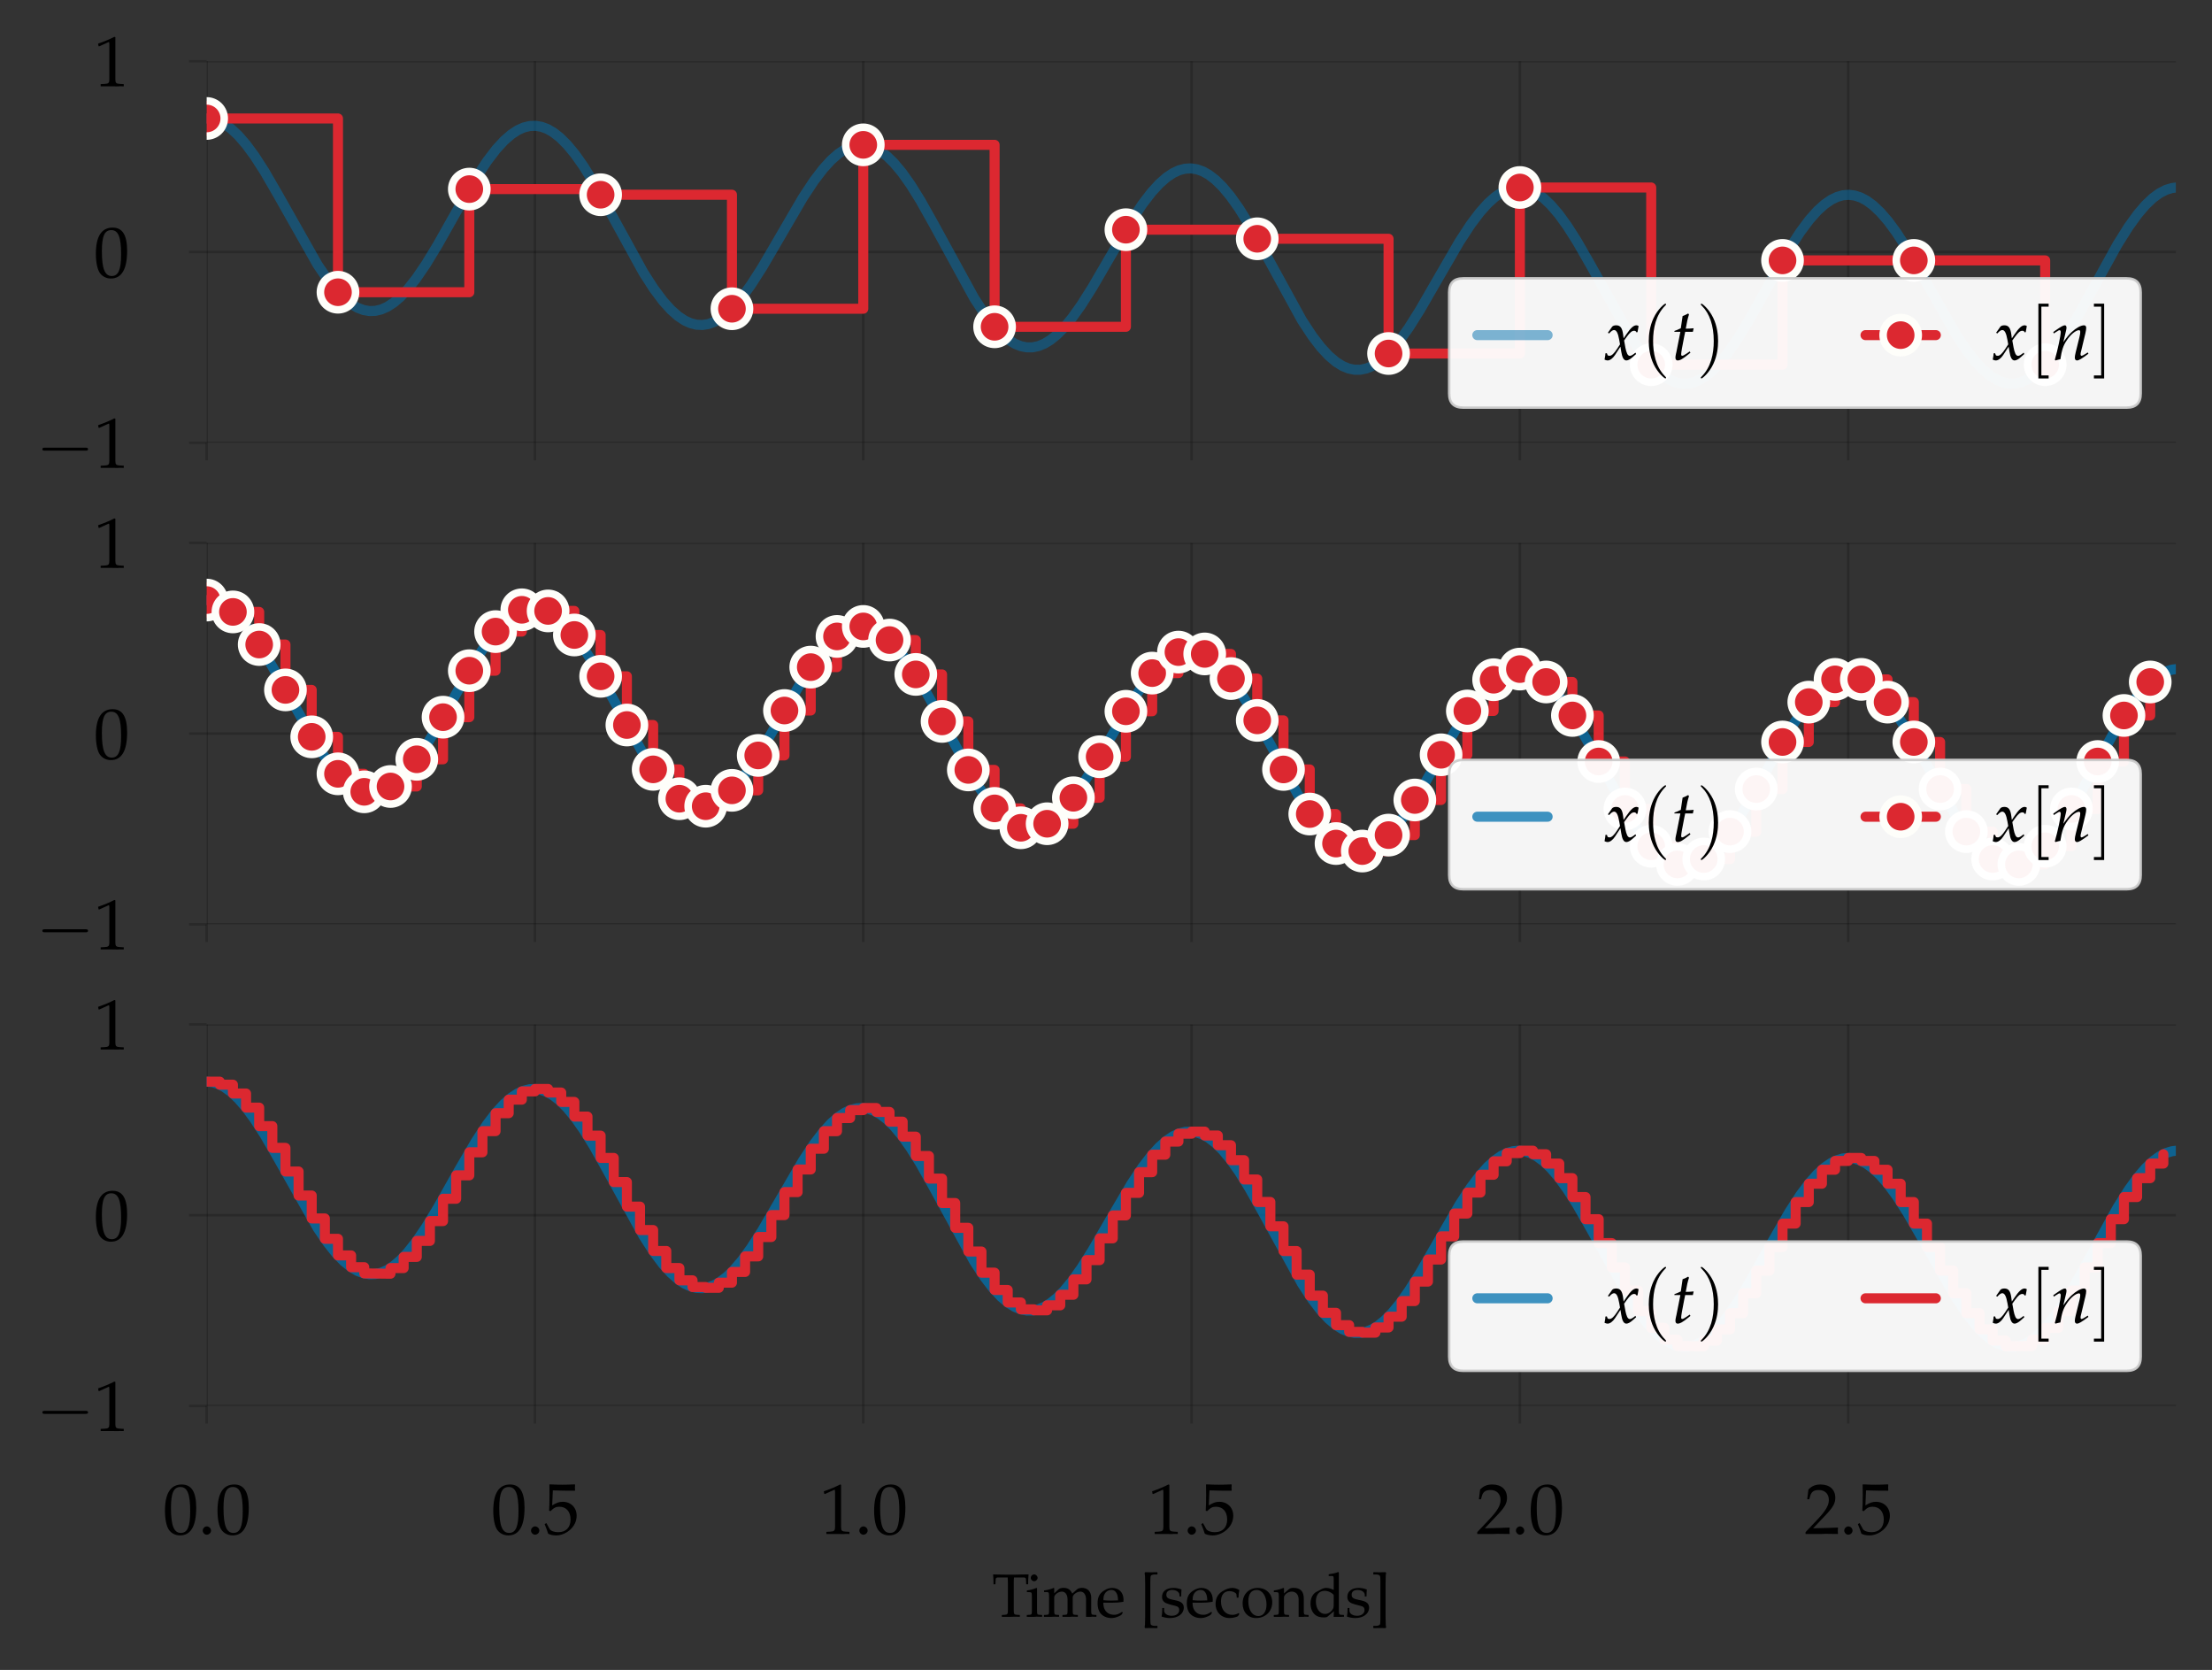 <?xml version="1.0" encoding="utf-8" standalone="no"?>
<!DOCTYPE svg PUBLIC "-//W3C//DTD SVG 1.1//EN"
  "http://www.w3.org/Graphics/SVG/1.1/DTD/svg11.dtd">
<svg xmlns:xlink="http://www.w3.org/1999/xlink" width="440.4pt" height="332.4pt" viewBox="0 0 440.4 332.4" xmlns="http://www.w3.org/2000/svg" version="1.1">
 <rect x="0" y="0" width="440.4" height="332.4" fill="#333333" stroke="none"/>
 <defs>
  <style type="text/css">*{stroke-linejoin: round; stroke-linecap: butt}</style>
 </defs>
 <g id="figure_1">
  <g id="patch_1">
   <path d="M 0 332.4 
L 440.4 332.4 
L 440.4 0 
L 0 0 
L 0 332.4 
z
" style="fill: none"/>
  </g>
  <g id="axes_1">
   <g id="patch_2">
    <path d="M 41.146 88.138 
L 433.2 88.138 
L 433.2 12.19 
L 41.146 12.19 
L 41.146 88.138 
z
" style="fill: none"/>
   </g>
   <g id="matplotlib.axis_1">
    <g id="xtick_1">
     <g id="line2d_1">
      <path d="M 41.146 88.138 
L 41.146 12.19 
" clip-path="url(#p7a83abddff)" style="fill: none; stroke: #000000; stroke-opacity: 0.2; stroke-width: 0.5; stroke-linecap: round"/>
     </g>
     <g id="line2d_2">
      <defs>
       <path id="mcecbf8cdd3" d="M 0 0 
L 0 3.5 
" style="stroke: #000000; stroke-opacity: 0.2; stroke-width: 0.5"/>
      </defs>
      <g>
       <use xlink:href="#mcecbf8cdd3" x="41.146" y="88.138" style="fill-opacity: 0.2; stroke: #000000; stroke-opacity: 0.2; stroke-width: 0.5"/>
      </g>
     </g>
    </g>
    <g id="xtick_2">
     <g id="line2d_3">
      <path d="M 106.51 88.138 
L 106.51 12.19 
" clip-path="url(#p7a83abddff)" style="fill: none; stroke: #000000; stroke-opacity: 0.2; stroke-width: 0.5; stroke-linecap: round"/>
     </g>
     <g id="line2d_4">
      <g>
       <use xlink:href="#mcecbf8cdd3" x="106.51" y="88.138" style="fill-opacity: 0.2; stroke: #000000; stroke-opacity: 0.2; stroke-width: 0.5"/>
      </g>
     </g>
    </g>
    <g id="xtick_3">
     <g id="line2d_5">
      <path d="M 171.874 88.138 
L 171.874 12.19 
" clip-path="url(#p7a83abddff)" style="fill: none; stroke: #000000; stroke-opacity: 0.2; stroke-width: 0.5; stroke-linecap: round"/>
     </g>
     <g id="line2d_6">
      <g>
       <use xlink:href="#mcecbf8cdd3" x="171.874" y="88.138" style="fill-opacity: 0.2; stroke: #000000; stroke-opacity: 0.2; stroke-width: 0.5"/>
      </g>
     </g>
    </g>
    <g id="xtick_4">
     <g id="line2d_7">
      <path d="M 237.238 88.138 
L 237.238 12.19 
" clip-path="url(#p7a83abddff)" style="fill: none; stroke: #000000; stroke-opacity: 0.2; stroke-width: 0.5; stroke-linecap: round"/>
     </g>
     <g id="line2d_8">
      <g>
       <use xlink:href="#mcecbf8cdd3" x="237.238" y="88.138" style="fill-opacity: 0.2; stroke: #000000; stroke-opacity: 0.2; stroke-width: 0.5"/>
      </g>
     </g>
    </g>
    <g id="xtick_5">
     <g id="line2d_9">
      <path d="M 302.602 88.138 
L 302.602 12.19 
" clip-path="url(#p7a83abddff)" style="fill: none; stroke: #000000; stroke-opacity: 0.2; stroke-width: 0.5; stroke-linecap: round"/>
     </g>
     <g id="line2d_10">
      <g>
       <use xlink:href="#mcecbf8cdd3" x="302.602" y="88.138" style="fill-opacity: 0.2; stroke: #000000; stroke-opacity: 0.2; stroke-width: 0.5"/>
      </g>
     </g>
    </g>
    <g id="xtick_6">
     <g id="line2d_11">
      <path d="M 367.966 88.138 
L 367.966 12.19 
" clip-path="url(#p7a83abddff)" style="fill: none; stroke: #000000; stroke-opacity: 0.2; stroke-width: 0.5; stroke-linecap: round"/>
     </g>
     <g id="line2d_12">
      <g>
       <use xlink:href="#mcecbf8cdd3" x="367.966" y="88.138" style="fill-opacity: 0.2; stroke: #000000; stroke-opacity: 0.2; stroke-width: 0.5"/>
      </g>
     </g>
    </g>
   </g>
   <g id="matplotlib.axis_2">
    <g id="ytick_1">
     <g id="line2d_13">
      <path d="M 41.146 88.138 
L 433.2 88.138 
" clip-path="url(#p7a83abddff)" style="fill: none; stroke: #000000; stroke-opacity: 0.2; stroke-width: 0.5; stroke-linecap: round"/>
     </g>
     <g id="line2d_14">
      <defs>
       <path id="m47b065775d" d="M 0 0 
L -3.5 0 
" style="stroke: #000000; stroke-opacity: 0.2; stroke-width: 0.5"/>
      </defs>
      <g>
       <use xlink:href="#m47b065775d" x="41.146" y="88.138" style="fill-opacity: 0.2; stroke: #000000; stroke-opacity: 0.2; stroke-width: 0.5"/>
      </g>
     </g>
     <g id="text_1">
      <!-- $\mathdefault{−1}$ -->
      <g transform="translate(7.2 93.128)scale(0.14 -0.14)">
       <defs>
        <path id="CMSY10-0" d="M 4218 1472 
C 4326 1472 4442 1472 4442 1600 
C 4442 1728 4326 1728 4218 1728 
L 755 1728 
C 646 1728 531 1728 531 1600 
C 531 1472 646 1472 755 1472 
L 4218 1472 
z
" transform="scale(0.016)"/>
        <path id="URWPalladioL-Roma-31" d="M 429 3571 
L 493 3571 
L 1318 3942 
C 1325 3949 1331 3949 1338 3949 
C 1376 3949 1389 3891 1389 3737 
L 1389 633 
C 1389 300 1318 230 973 211 
L 614 192 
L 614 0 
C 1600 0 1600 0 1670 0 
C 1754 0 1894 0 2112 -7 
C 2189 6 2413 6 2675 0 
L 2675 192 
L 2342 211 
C 1990 229 1926 299 1926 628 
L 1926 4383 
L 1837 4416 
C 1421 4199 966 4009 384 3807 
L 429 3571 
z
" transform="scale(0.016)"/>
       </defs>
       <use xlink:href="#CMSY10-0" transform="scale(1.038)"/>
       <use xlink:href="#URWPalladioL-Roma-31" transform="translate(81.942 0)scale(0.996)"/>
      </g>
     </g>
    </g>
    <g id="ytick_2">
     <g id="line2d_15">
      <path d="M 41.146 50.164 
L 433.2 50.164 
" clip-path="url(#p7a83abddff)" style="fill: none; stroke: #000000; stroke-opacity: 0.2; stroke-width: 0.5; stroke-linecap: round"/>
     </g>
     <g id="line2d_16">
      <g>
       <use xlink:href="#m47b065775d" x="41.146" y="50.164" style="fill-opacity: 0.2; stroke: #000000; stroke-opacity: 0.2; stroke-width: 0.5"/>
      </g>
     </g>
     <g id="text_2">
      <!-- $\mathdefault{0}$ -->
      <g transform="translate(18.672 55.154)scale(0.14 -0.14)">
       <defs>
        <path id="URWPalladioL-Roma-30" d="M 1683 4416 
C 691 4416 186 3628 186 2076 
C 186 1326 320 679 544 365 
C 768 51 1126 -128 1523 -128 
C 2490 -128 2976 704 2976 2345 
C 2976 3749 2560 4416 1683 4416 
z
M 1568 4191 
C 2189 4191 2438 3563 2438 2025 
C 2438 660 2195 96 1606 96 
C 986 96 723 743 723 2307 
C 723 3660 960 4191 1568 4191 
z
" transform="scale(0.016)"/>
       </defs>
       <use xlink:href="#URWPalladioL-Roma-30" transform="scale(0.996)"/>
      </g>
     </g>
    </g>
    <g id="ytick_3">
     <g id="line2d_17">
      <path d="M 41.146 12.19 
L 433.2 12.19 
" clip-path="url(#p7a83abddff)" style="fill: none; stroke: #000000; stroke-opacity: 0.2; stroke-width: 0.5; stroke-linecap: round"/>
     </g>
     <g id="line2d_18">
      <g>
       <use xlink:href="#m47b065775d" x="41.146" y="12.19" style="fill-opacity: 0.2; stroke: #000000; stroke-opacity: 0.2; stroke-width: 0.5"/>
      </g>
     </g>
     <g id="text_3">
      <!-- $\mathdefault{1}$ -->
      <g transform="translate(18.672 17.18)scale(0.14 -0.14)">
       <use xlink:href="#URWPalladioL-Roma-31" transform="scale(0.996)"/>
      </g>
     </g>
    </g>
   </g>
   <g id="line2d_19">
    <path d="M 41.146 23.582 
L 42.322 23.704 
L 43.499 24.068 
L 44.675 24.669 
L 45.983 25.606 
L 47.421 26.946 
L 48.989 28.75 
L 50.689 31.058 
L 52.65 34.102 
L 55.264 38.614 
L 63.239 52.711 
L 65.2 55.594 
L 66.899 57.73 
L 68.468 59.352 
L 69.906 60.511 
L 71.213 61.275 
L 72.39 61.715 
L 73.566 61.916 
L 74.743 61.876 
L 75.919 61.594 
L 77.096 61.076 
L 78.403 60.231 
L 79.711 59.116 
L 81.149 57.6 
L 82.848 55.457 
L 84.809 52.584 
L 87.162 48.712 
L 91.345 41.294 
L 94.744 35.471 
L 96.967 32.094 
L 98.797 29.703 
L 100.366 27.996 
L 101.804 26.747 
L 103.111 25.894 
L 104.287 25.37 
L 105.464 25.084 
L 106.641 25.04 
L 107.817 25.239 
L 108.994 25.679 
L 110.17 26.357 
L 111.477 27.377 
L 112.915 28.806 
L 114.484 30.703 
L 116.184 33.108 
L 118.275 36.478 
L 121.021 41.377 
L 128.08 54.217 
L 130.172 57.47 
L 132.002 59.916 
L 133.571 61.657 
L 135.009 62.929 
L 136.316 63.798 
L 137.492 64.334 
L 138.669 64.632 
L 139.845 64.688 
L 141.022 64.503 
L 142.199 64.079 
L 143.375 63.423 
L 144.682 62.434 
L 146.12 61.048 
L 147.689 59.214 
L 149.519 56.705 
L 151.742 53.239 
L 154.879 47.866 
L 159.847 39.35 
L 162.069 35.987 
L 163.899 33.594 
L 165.468 31.877 
L 166.906 30.612 
L 168.213 29.741 
L 169.39 29.197 
L 170.567 28.889 
L 171.743 28.822 
L 172.92 28.999 
L 174.096 29.416 
L 175.273 30.072 
L 176.58 31.069 
L 178.018 32.477 
L 179.587 34.355 
L 181.286 36.748 
L 183.247 39.893 
L 185.862 44.548 
L 193.967 59.364 
L 196.059 62.542 
L 197.758 64.744 
L 199.327 66.421 
L 200.765 67.628 
L 202.072 68.431 
L 203.249 68.906 
L 204.425 69.14 
L 205.602 69.132 
L 206.778 68.882 
L 207.955 68.395 
L 209.131 67.678 
L 210.439 66.625 
L 211.877 65.175 
L 213.445 63.279 
L 215.276 60.713 
L 217.498 57.2 
L 220.897 51.352 
L 225.211 44.012 
L 227.433 40.66 
L 229.264 38.274 
L 230.832 36.562 
L 232.27 35.3 
L 233.578 34.432 
L 234.754 33.889 
L 235.931 33.583 
L 237.107 33.516 
L 238.284 33.692 
L 239.46 34.109 
L 240.637 34.763 
L 241.944 35.758 
L 243.382 37.163 
L 244.951 39.036 
L 246.65 41.423 
L 248.742 44.78 
L 251.357 49.441 
L 259.2 63.74 
L 261.292 66.926 
L 262.991 69.139 
L 264.56 70.828 
L 265.998 72.047 
L 267.305 72.863 
L 268.482 73.349 
L 269.659 73.594 
L 270.835 73.596 
L 272.012 73.355 
L 273.188 72.877 
L 274.365 72.167 
L 275.672 71.119 
L 277.11 69.672 
L 278.679 67.775 
L 280.509 65.201 
L 282.731 61.668 
L 286 55.998 
L 290.575 48.102 
L 292.797 44.701 
L 294.628 42.272 
L 296.196 40.522 
L 297.634 39.225 
L 298.942 38.324 
L 300.118 37.752 
L 301.295 37.414 
L 302.471 37.317 
L 303.648 37.462 
L 304.824 37.847 
L 306.001 38.468 
L 307.308 39.427 
L 308.746 40.791 
L 310.315 42.619 
L 312.014 44.955 
L 313.975 48.033 
L 316.59 52.593 
L 324.695 67.083 
L 326.656 69.991 
L 328.356 72.144 
L 329.924 73.779 
L 331.362 74.947 
L 332.67 75.717 
L 333.846 76.16 
L 335.023 76.362 
L 336.199 76.321 
L 337.376 76.038 
L 338.552 75.515 
L 339.86 74.663 
L 341.167 73.54 
L 342.605 72.011 
L 344.304 69.849 
L 346.265 66.95 
L 348.618 63.04 
L 352.671 55.771 
L 356.201 49.626 
L 358.423 46.184 
L 360.253 43.735 
L 361.822 41.975 
L 363.26 40.674 
L 364.567 39.772 
L 365.744 39.202 
L 366.92 38.867 
L 368.097 38.773 
L 369.273 38.921 
L 370.45 39.308 
L 371.627 39.93 
L 372.934 40.887 
L 374.372 42.245 
L 375.941 44.06 
L 377.64 46.374 
L 379.732 49.626 
L 382.477 54.362 
L 389.406 66.535 
L 391.497 69.668 
L 393.327 72.011 
L 394.896 73.664 
L 396.334 74.856 
L 397.641 75.652 
L 398.818 76.121 
L 399.995 76.351 
L 401.171 76.338 
L 402.348 76.082 
L 403.524 75.586 
L 404.701 74.855 
L 406.008 73.779 
L 407.446 72.294 
L 409.015 70.346 
L 410.845 67.696 
L 413.067 64.046 
L 416.074 58.629 
L 421.565 48.689 
L 423.787 45.149 
L 425.617 42.619 
L 427.186 40.791 
L 428.624 39.427 
L 429.931 38.468 
L 431.239 37.792 
L 432.415 37.434 
L 433.2 37.328 
L 433.2 37.328 
" clip-path="url(#p7a83abddff)" style="fill: none; stroke: #0271ae; stroke-opacity: 0.5; stroke-width: 2; stroke-linecap: round"/>
   </g>
   <g id="line2d_20">
    <path d="M 41.146 23.582 
L 67.291 23.582 
L 67.291 58.169 
L 93.437 58.169 
L 93.437 37.641 
L 119.583 37.641 
L 119.583 38.76 
L 145.728 38.76 
L 145.728 61.455 
L 171.874 61.455 
L 171.874 28.83 
L 198.02 28.83 
L 198.02 65.048 
L 224.165 65.048 
L 224.165 45.72 
L 250.311 45.72 
L 250.311 47.53 
L 276.456 47.53 
L 276.456 70.366 
L 302.602 70.366 
L 302.602 37.321 
L 328.748 37.321 
L 328.748 72.586 
L 354.893 72.586 
L 354.893 51.832 
L 381.039 51.832 
L 381.039 51.832 
L 407.185 51.832 
L 407.185 72.586 
" clip-path="url(#p7a83abddff)" style="fill: none; stroke: #dc2830; stroke-width: 2; stroke-linecap: round"/>
    <defs>
     <path id="m4f31e11b86" d="M 0 3.5 
C 0.928 3.5 1.819 3.131 2.475 2.475 
C 3.131 1.819 3.5 0.928 3.5 0 
C 3.5 -0.928 3.131 -1.819 2.475 -2.475 
C 1.819 -3.131 0.928 -3.5 0 -3.5 
C -0.928 -3.5 -1.819 -3.131 -2.475 -2.475 
C -3.131 -1.819 -3.5 -0.928 -3.5 0 
C -3.5 0.928 -3.131 1.819 -2.475 2.475 
C -1.819 3.131 -0.928 3.5 0 3.5 
z
" style="stroke: #fefefa; stroke-width: 1.5"/>
    </defs>
    <g clip-path="url(#p7a83abddff)">
     <use xlink:href="#m4f31e11b86" x="41.146" y="23.582" style="fill: #dc2830; stroke: #fefefa; stroke-width: 1.5"/>
     <use xlink:href="#m4f31e11b86" x="67.291" y="58.169" style="fill: #dc2830; stroke: #fefefa; stroke-width: 1.5"/>
     <use xlink:href="#m4f31e11b86" x="93.437" y="37.641" style="fill: #dc2830; stroke: #fefefa; stroke-width: 1.5"/>
     <use xlink:href="#m4f31e11b86" x="119.583" y="38.76" style="fill: #dc2830; stroke: #fefefa; stroke-width: 1.5"/>
     <use xlink:href="#m4f31e11b86" x="145.728" y="61.455" style="fill: #dc2830; stroke: #fefefa; stroke-width: 1.5"/>
     <use xlink:href="#m4f31e11b86" x="171.874" y="28.83" style="fill: #dc2830; stroke: #fefefa; stroke-width: 1.5"/>
     <use xlink:href="#m4f31e11b86" x="198.02" y="65.048" style="fill: #dc2830; stroke: #fefefa; stroke-width: 1.5"/>
     <use xlink:href="#m4f31e11b86" x="224.165" y="45.72" style="fill: #dc2830; stroke: #fefefa; stroke-width: 1.5"/>
     <use xlink:href="#m4f31e11b86" x="250.311" y="47.53" style="fill: #dc2830; stroke: #fefefa; stroke-width: 1.5"/>
     <use xlink:href="#m4f31e11b86" x="276.456" y="70.366" style="fill: #dc2830; stroke: #fefefa; stroke-width: 1.5"/>
     <use xlink:href="#m4f31e11b86" x="302.602" y="37.321" style="fill: #dc2830; stroke: #fefefa; stroke-width: 1.5"/>
     <use xlink:href="#m4f31e11b86" x="328.748" y="72.586" style="fill: #dc2830; stroke: #fefefa; stroke-width: 1.5"/>
     <use xlink:href="#m4f31e11b86" x="354.893" y="51.832" style="fill: #dc2830; stroke: #fefefa; stroke-width: 1.5"/>
     <use xlink:href="#m4f31e11b86" x="381.039" y="51.832" style="fill: #dc2830; stroke: #fefefa; stroke-width: 1.5"/>
     <use xlink:href="#m4f31e11b86" x="407.185" y="72.586" style="fill: #dc2830; stroke: #fefefa; stroke-width: 1.5"/>
    </g>
   </g>
   <g id="legend_1">
    <g id="patch_3">
     <path d="M 291.327 81.138 
L 423.4 81.138 
Q 426.2 81.138 426.2 78.338 
L 426.2 58.205 
Q 426.2 55.405 423.4 55.405 
L 291.327 55.405 
Q 288.527 55.405 288.527 58.205 
L 288.527 78.338 
Q 288.527 81.138 291.327 81.138 
z
" style="fill: #ffffff; opacity: 0.95; stroke: #cccccc; stroke-width: 0.5; stroke-linejoin: miter"/>
    </g>
    <g id="line2d_21">
     <path d="M 294.127 66.705 
L 301.127 66.705 
L 308.127 66.705 
" style="fill: none; stroke: #0271ae; stroke-opacity: 0.5; stroke-width: 2; stroke-linecap: round"/>
    </g>
    <g id="text_4">
     <!-- $x(t)$ -->
     <g transform="translate(319.327 71.605)scale(0.14 -0.14)">
      <defs>
       <path id="URWPalladioL-Ital-78" d="M 134 567 
C 134 440 122 358 83 153 
C 70 76 64 57 58 12 
C 154 -39 256 -64 333 -64 
C 544 -64 794 121 992 421 
L 1478 1164 
L 1549 726 
C 1632 185 1779 -64 2010 -64 
C 2150 -64 2355 44 2560 230 
L 2874 510 
L 2816 631 
C 2586 440 2426 345 2323 345 
C 2227 345 2144 409 2080 536 
C 2022 656 1952 891 1920 1075 
L 1805 1716 
L 2029 2027 
C 2330 2439 2502 2585 2701 2585 
C 2803 2585 2880 2534 2912 2439 
L 3002 2465 
L 3098 3007 
C 3021 3052 2963 3072 2906 3072 
C 2650 3072 2394 2841 1997 2255 
L 1760 1906 
L 1722 2211 
C 1645 2841 1472 3072 1094 3072 
C 928 3072 787 3020 730 2937 
L 358 2408 
L 467 2344 
C 659 2560 787 2649 909 2649 
C 1120 2649 1261 2389 1370 1767 
L 1440 1373 
L 1184 980 
C 909 555 691 352 512 352 
C 416 352 346 377 333 409 
L 262 586 
L 134 567 
z
" transform="scale(0.016)"/>
       <path id="CMR10-28" d="M 2118 -1536 
C 2118 -1517 2118 -1504 2010 -1396 
C 1210 -589 1005 620 1005 1600 
C 1005 2713 1248 3827 2035 4627 
C 2118 4704 2118 4716 2118 4736 
C 2118 4780 2093 4800 2054 4800 
C 1990 4800 1414 4365 1037 3552 
C 710 2848 634 2137 634 1600 
C 634 1100 704 326 1056 -397 
C 1440 -1184 1990 -1600 2054 -1600 
C 2093 -1600 2118 -1581 2118 -1536 
z
" transform="scale(0.016)"/>
       <path id="URWPalladioL-Ital-74" d="M 800 2489 
L 442 678 
C 435 633 429 620 410 544 
C 371 364 358 268 358 192 
C 358 32 429 -64 550 -64 
C 774 -64 998 64 1498 467 
L 1594 544 
L 1696 627 
L 1632 742 
L 1344 544 
C 1158 416 1030 352 960 352 
C 902 352 870 403 870 480 
C 870 646 960 1164 1146 2092 
L 1229 2489 
L 1914 2489 
L 1984 2809 
C 1741 2784 1523 2771 1280 2771 
C 1382 3373 1453 3686 1568 4032 
L 1498 4128 
C 1370 4051 1197 3974 998 3897 
L 838 2809 
C 557 2675 390 2604 275 2572 
L 262 2489 
L 800 2489 
z
" transform="scale(0.016)"/>
       <path id="CMR10-29" d="M 1850 1600 
C 1850 2099 1779 2873 1427 3597 
C 1043 4384 493 4800 429 4800 
C 390 4800 365 4774 365 4736 
C 365 4716 365 4704 486 4589 
C 1114 3955 1478 2937 1478 1600 
C 1478 505 1242 -621 448 -1428 
C 365 -1504 365 -1517 365 -1536 
C 365 -1575 390 -1600 429 -1600 
C 493 -1600 1069 -1165 1446 -352 
C 1773 352 1850 1062 1850 1600 
z
" transform="scale(0.016)"/>
      </defs>
      <use xlink:href="#URWPalladioL-Ital-78" transform="scale(0.996)"/>
      <use xlink:href="#CMR10-28" transform="translate(53.299 0)scale(1.038)"/>
      <use xlink:href="#URWPalladioL-Ital-74" transform="translate(96.039 0)scale(0.996)"/>
      <use xlink:href="#CMR10-29" transform="translate(131.704 0)scale(1.038)"/>
     </g>
    </g>
    <g id="line2d_22">
     <path d="M 371.417 66.705 
L 378.417 66.705 
L 378.417 66.705 
L 385.417 66.705 
L 385.417 66.705 
" style="fill: none; stroke: #dc2830; stroke-width: 2; stroke-linecap: round"/>
     <g>
      <use xlink:href="#m4f31e11b86" x="378.417" y="66.705" style="fill: #dc2830; stroke: #fefefa; stroke-width: 1.5"/>
     </g>
    </g>
    <g id="text_5">
     <!-- $x[n]$ -->
     <g transform="translate(396.617 71.605)scale(0.14 -0.14)">
      <defs>
       <path id="CMR10-5b" d="M 1632 -1601 
L 1632 -1344 
L 1011 -1344 
L 1011 4544 
L 1632 4544 
L 1632 4800 
L 755 4800 
L 755 -1601 
L 1632 -1601 
z
" transform="scale(0.016)"/>
       <path id="URWPalladioL-Ital-6e" d="M 154 2471 
L 198 2343 
L 403 2477 
C 640 2624 659 2637 704 2637 
C 774 2637 819 2573 819 2477 
C 819 2152 557 919 294 6 
L 339 -64 
C 499 -20 646 19 787 44 
C 909 849 1043 1264 1338 1705 
C 1683 2241 2163 2637 2451 2637 
C 2522 2637 2560 2579 2560 2484 
C 2560 2369 2541 2235 2490 2030 
L 2157 677 
C 2099 440 2074 293 2074 191 
C 2074 32 2144 -64 2266 -64 
C 2432 -64 2662 70 3290 536 
L 3226 651 
L 3059 542 
C 2874 421 2733 351 2669 351 
C 2624 351 2586 408 2586 479 
C 2586 511 2592 581 2598 606 
L 3021 2369 
C 3066 2554 3091 2733 3091 2841 
C 3091 2988 3021 3072 2893 3072 
C 2624 3072 2182 2829 1805 2477 
C 1562 2254 1382 2037 1050 1571 
L 1293 2599 
C 1318 2714 1331 2790 1331 2860 
C 1331 2995 1280 3072 1184 3072 
C 1050 3072 800 2931 333 2599 
L 154 2471 
z
" transform="scale(0.016)"/>
       <path id="CMR10-5d" d="M 1018 4800 
L 141 4800 
L 141 4544 
L 762 4544 
L 762 -1344 
L 141 -1344 
L 141 -1601 
L 1018 -1601 
L 1018 4800 
z
" transform="scale(0.016)"/>
      </defs>
      <use xlink:href="#URWPalladioL-Ital-78" transform="scale(0.996)"/>
      <use xlink:href="#CMR10-5b" transform="translate(53.299 0)scale(1.038)"/>
      <use xlink:href="#URWPalladioL-Ital-6e" transform="translate(84.582 0)scale(0.996)"/>
      <use xlink:href="#CMR10-5d" transform="translate(142.465 0)scale(1.038)"/>
     </g>
    </g>
   </g>
  </g>
  <g id="axes_2">
   <g id="patch_4">
    <path d="M 41.146 184 
L 433.2 184 
L 433.2 108.051 
L 41.146 108.051 
L 41.146 184 
z
" style="fill: none"/>
   </g>
   <g id="matplotlib.axis_3">
    <g id="xtick_7">
     <g id="line2d_23">
      <path d="M 41.146 184 
L 41.146 108.051 
" clip-path="url(#pd0e596fe8f)" style="fill: none; stroke: #000000; stroke-opacity: 0.2; stroke-width: 0.5; stroke-linecap: round"/>
     </g>
     <g id="line2d_24">
      <g>
       <use xlink:href="#mcecbf8cdd3" x="41.146" y="184" style="fill-opacity: 0.2; stroke: #000000; stroke-opacity: 0.2; stroke-width: 0.5"/>
      </g>
     </g>
    </g>
    <g id="xtick_8">
     <g id="line2d_25">
      <path d="M 106.51 184 
L 106.51 108.051 
" clip-path="url(#pd0e596fe8f)" style="fill: none; stroke: #000000; stroke-opacity: 0.2; stroke-width: 0.5; stroke-linecap: round"/>
     </g>
     <g id="line2d_26">
      <g>
       <use xlink:href="#mcecbf8cdd3" x="106.51" y="184" style="fill-opacity: 0.2; stroke: #000000; stroke-opacity: 0.2; stroke-width: 0.5"/>
      </g>
     </g>
    </g>
    <g id="xtick_9">
     <g id="line2d_27">
      <path d="M 171.874 184 
L 171.874 108.051 
" clip-path="url(#pd0e596fe8f)" style="fill: none; stroke: #000000; stroke-opacity: 0.2; stroke-width: 0.5; stroke-linecap: round"/>
     </g>
     <g id="line2d_28">
      <g>
       <use xlink:href="#mcecbf8cdd3" x="171.874" y="184" style="fill-opacity: 0.2; stroke: #000000; stroke-opacity: 0.2; stroke-width: 0.5"/>
      </g>
     </g>
    </g>
    <g id="xtick_10">
     <g id="line2d_29">
      <path d="M 237.238 184 
L 237.238 108.051 
" clip-path="url(#pd0e596fe8f)" style="fill: none; stroke: #000000; stroke-opacity: 0.2; stroke-width: 0.5; stroke-linecap: round"/>
     </g>
     <g id="line2d_30">
      <g>
       <use xlink:href="#mcecbf8cdd3" x="237.238" y="184" style="fill-opacity: 0.2; stroke: #000000; stroke-opacity: 0.2; stroke-width: 0.5"/>
      </g>
     </g>
    </g>
    <g id="xtick_11">
     <g id="line2d_31">
      <path d="M 302.602 184 
L 302.602 108.051 
" clip-path="url(#pd0e596fe8f)" style="fill: none; stroke: #000000; stroke-opacity: 0.2; stroke-width: 0.5; stroke-linecap: round"/>
     </g>
     <g id="line2d_32">
      <g>
       <use xlink:href="#mcecbf8cdd3" x="302.602" y="184" style="fill-opacity: 0.2; stroke: #000000; stroke-opacity: 0.2; stroke-width: 0.5"/>
      </g>
     </g>
    </g>
    <g id="xtick_12">
     <g id="line2d_33">
      <path d="M 367.966 184 
L 367.966 108.051 
" clip-path="url(#pd0e596fe8f)" style="fill: none; stroke: #000000; stroke-opacity: 0.2; stroke-width: 0.5; stroke-linecap: round"/>
     </g>
     <g id="line2d_34">
      <g>
       <use xlink:href="#mcecbf8cdd3" x="367.966" y="184" style="fill-opacity: 0.2; stroke: #000000; stroke-opacity: 0.2; stroke-width: 0.5"/>
      </g>
     </g>
    </g>
   </g>
   <g id="matplotlib.axis_4">
    <g id="ytick_4">
     <g id="line2d_35">
      <path d="M 41.146 184 
L 433.2 184 
" clip-path="url(#pd0e596fe8f)" style="fill: none; stroke: #000000; stroke-opacity: 0.2; stroke-width: 0.5; stroke-linecap: round"/>
     </g>
     <g id="line2d_36">
      <g>
       <use xlink:href="#m47b065775d" x="41.146" y="184" style="fill-opacity: 0.2; stroke: #000000; stroke-opacity: 0.2; stroke-width: 0.5"/>
      </g>
     </g>
     <g id="text_6">
      <!-- $\mathdefault{−1}$ -->
      <g transform="translate(7.2 188.99)scale(0.14 -0.14)">
       <use xlink:href="#CMSY10-0" transform="scale(1.038)"/>
       <use xlink:href="#URWPalladioL-Roma-31" transform="translate(81.942 0)scale(0.996)"/>
      </g>
     </g>
    </g>
    <g id="ytick_5">
     <g id="line2d_37">
      <path d="M 41.146 146.026 
L 433.2 146.026 
" clip-path="url(#pd0e596fe8f)" style="fill: none; stroke: #000000; stroke-opacity: 0.2; stroke-width: 0.5; stroke-linecap: round"/>
     </g>
     <g id="line2d_38">
      <g>
       <use xlink:href="#m47b065775d" x="41.146" y="146.026" style="fill-opacity: 0.2; stroke: #000000; stroke-opacity: 0.2; stroke-width: 0.5"/>
      </g>
     </g>
     <g id="text_7">
      <!-- $\mathdefault{0}$ -->
      <g transform="translate(18.672 151.015)scale(0.14 -0.14)">
       <use xlink:href="#URWPalladioL-Roma-30" transform="scale(0.996)"/>
      </g>
     </g>
    </g>
    <g id="ytick_6">
     <g id="line2d_39">
      <path d="M 41.146 108.051 
L 433.2 108.051 
" clip-path="url(#pd0e596fe8f)" style="fill: none; stroke: #000000; stroke-opacity: 0.2; stroke-width: 0.5; stroke-linecap: round"/>
     </g>
     <g id="line2d_40">
      <g>
       <use xlink:href="#m47b065775d" x="41.146" y="108.051" style="fill-opacity: 0.2; stroke: #000000; stroke-opacity: 0.2; stroke-width: 0.5"/>
      </g>
     </g>
     <g id="text_8">
      <!-- $\mathdefault{1}$ -->
      <g transform="translate(18.672 113.041)scale(0.14 -0.14)">
       <use xlink:href="#URWPalladioL-Roma-31" transform="scale(0.996)"/>
      </g>
     </g>
    </g>
   </g>
   <g id="line2d_41">
    <path d="M 41.146 119.444 
L 42.322 119.566 
L 43.499 119.929 
L 44.675 120.531 
L 45.983 121.468 
L 47.421 122.808 
L 48.989 124.611 
L 50.689 126.92 
L 52.65 129.964 
L 55.264 134.475 
L 63.239 148.573 
L 65.2 151.456 
L 66.899 153.592 
L 68.468 155.214 
L 69.906 156.373 
L 71.213 157.136 
L 72.39 157.577 
L 73.566 157.778 
L 74.743 157.737 
L 75.919 157.456 
L 77.096 156.938 
L 78.403 156.093 
L 79.711 154.978 
L 81.149 153.462 
L 82.848 151.319 
L 84.809 148.446 
L 87.162 144.574 
L 91.345 137.155 
L 94.744 131.332 
L 96.967 127.955 
L 98.797 125.564 
L 100.366 123.858 
L 101.804 122.609 
L 103.111 121.756 
L 104.287 121.232 
L 105.464 120.946 
L 106.641 120.901 
L 107.817 121.101 
L 108.994 121.541 
L 110.17 122.218 
L 111.477 123.238 
L 112.915 124.668 
L 114.484 126.565 
L 116.184 128.97 
L 118.275 132.34 
L 121.021 137.239 
L 128.08 150.079 
L 130.172 153.332 
L 132.002 155.778 
L 133.571 157.518 
L 135.009 158.791 
L 136.316 159.66 
L 137.492 160.196 
L 138.669 160.494 
L 139.845 160.55 
L 141.022 160.364 
L 142.199 159.941 
L 143.375 159.285 
L 144.682 158.295 
L 146.12 156.91 
L 147.689 155.075 
L 149.519 152.567 
L 151.742 149.101 
L 154.879 143.727 
L 159.847 135.211 
L 162.069 131.849 
L 163.899 129.456 
L 165.468 127.739 
L 166.906 126.473 
L 168.213 125.602 
L 169.39 125.059 
L 170.567 124.751 
L 171.743 124.684 
L 172.92 124.86 
L 174.096 125.278 
L 175.273 125.933 
L 176.58 126.931 
L 178.018 128.339 
L 179.587 130.217 
L 181.286 132.61 
L 183.247 135.755 
L 185.862 140.41 
L 193.967 155.226 
L 196.059 158.404 
L 197.758 160.605 
L 199.327 162.283 
L 200.765 163.489 
L 202.072 164.293 
L 203.249 164.768 
L 204.425 165.002 
L 205.602 164.993 
L 206.778 164.743 
L 207.955 164.256 
L 209.131 163.54 
L 210.439 162.486 
L 211.877 161.036 
L 213.445 159.141 
L 215.276 156.575 
L 217.498 153.062 
L 220.897 147.214 
L 225.211 139.874 
L 227.433 136.522 
L 229.264 134.136 
L 230.832 132.424 
L 232.27 131.162 
L 233.578 130.293 
L 234.754 129.751 
L 235.931 129.444 
L 237.107 129.378 
L 238.284 129.554 
L 239.46 129.971 
L 240.637 130.625 
L 241.944 131.62 
L 243.382 133.024 
L 244.951 134.898 
L 246.65 137.284 
L 248.742 140.642 
L 251.357 145.303 
L 259.2 159.602 
L 261.292 162.788 
L 262.991 165 
L 264.56 166.69 
L 265.998 167.909 
L 267.305 168.725 
L 268.482 169.211 
L 269.659 169.456 
L 270.835 169.457 
L 272.012 169.217 
L 273.188 168.738 
L 274.365 168.029 
L 275.672 166.981 
L 277.11 165.533 
L 278.679 163.636 
L 280.509 161.063 
L 282.731 157.53 
L 286 151.86 
L 290.575 143.964 
L 292.797 140.562 
L 294.628 138.134 
L 296.196 136.384 
L 297.634 135.087 
L 298.942 134.185 
L 300.118 133.613 
L 301.295 133.276 
L 302.471 133.179 
L 303.648 133.323 
L 304.824 133.709 
L 306.001 134.33 
L 307.308 135.289 
L 308.746 136.652 
L 310.315 138.481 
L 312.014 140.817 
L 313.975 143.894 
L 316.59 148.455 
L 324.695 162.945 
L 326.656 165.852 
L 328.356 168.006 
L 329.924 169.641 
L 331.362 170.809 
L 332.67 171.578 
L 333.846 172.022 
L 335.023 172.224 
L 336.199 172.183 
L 337.376 171.899 
L 338.552 171.377 
L 339.86 170.525 
L 341.167 169.401 
L 342.605 167.873 
L 344.304 165.711 
L 346.265 162.811 
L 348.618 158.901 
L 352.671 151.633 
L 356.201 145.488 
L 358.423 142.046 
L 360.253 139.596 
L 361.822 137.837 
L 363.26 136.536 
L 364.567 135.634 
L 365.744 135.063 
L 366.92 134.729 
L 368.097 134.635 
L 369.273 134.783 
L 370.45 135.17 
L 371.627 135.792 
L 372.934 136.749 
L 374.372 138.106 
L 375.941 139.922 
L 377.64 142.235 
L 379.732 145.488 
L 382.477 150.224 
L 389.406 162.397 
L 391.497 165.53 
L 393.327 167.873 
L 394.896 169.525 
L 396.334 170.718 
L 397.641 171.513 
L 398.818 171.983 
L 399.995 172.213 
L 401.171 172.2 
L 402.348 171.944 
L 403.524 171.447 
L 404.701 170.717 
L 406.008 169.641 
L 407.446 168.156 
L 409.015 166.207 
L 410.845 163.558 
L 413.067 159.908 
L 416.074 154.491 
L 421.565 144.55 
L 423.787 141.01 
L 425.617 138.481 
L 427.186 136.652 
L 428.624 135.289 
L 429.931 134.33 
L 431.239 133.654 
L 432.415 133.295 
L 433.2 133.19 
L 433.2 133.19 
" clip-path="url(#pd0e596fe8f)" style="fill: none; stroke: #0271ae; stroke-opacity: 0.75; stroke-width: 2; stroke-linecap: round"/>
   </g>
   <g id="line2d_42">
    <path d="M 41.146 119.444 
L 46.375 119.444 
L 46.375 121.802 
L 51.604 121.802 
L 51.604 128.295 
L 56.833 128.295 
L 56.833 137.325 
L 62.062 137.325 
L 62.062 146.668 
L 67.291 146.668 
L 67.291 154.03 
L 72.52 154.03 
L 72.52 157.611 
L 77.75 157.611 
L 77.75 156.55 
L 82.979 156.55 
L 82.979 151.14 
L 88.208 151.14 
L 88.208 142.753 
L 93.437 142.753 
L 93.437 133.503 
L 98.666 133.503 
L 98.666 125.722 
L 103.895 125.722 
L 103.895 121.38 
L 109.124 121.38 
L 109.124 121.605 
L 114.353 121.605 
L 114.353 126.394 
L 119.583 126.394 
L 119.583 134.622 
L 124.812 134.622 
L 124.812 144.315 
L 130.041 144.315 
L 130.041 153.142 
L 135.27 153.142 
L 135.27 158.987 
L 140.499 158.987 
L 140.499 160.477 
L 145.728 160.477 
L 145.728 157.317 
L 150.957 157.317 
L 150.957 150.368 
L 156.186 150.368 
L 156.186 141.428 
L 161.416 141.428 
L 161.416 132.792 
L 166.645 132.792 
L 166.645 126.68 
L 171.874 126.68 
L 171.874 124.692 
L 177.103 124.692 
L 177.103 127.406 
L 182.332 127.406 
L 182.332 134.242 
L 187.561 134.242 
L 187.561 143.598 
L 192.79 143.598 
L 192.79 153.253 
L 198.02 153.253 
L 198.02 160.91 
L 203.249 160.91 
L 203.249 164.768 
L 208.478 164.768 
L 208.478 163.966 
L 213.707 163.966 
L 213.707 158.796 
L 218.936 158.796 
L 218.936 150.63 
L 224.165 150.63 
L 224.165 141.582 
L 229.394 141.582 
L 229.394 133.981 
L 234.623 133.981 
L 234.623 129.8 
L 239.853 129.8 
L 239.853 130.163 
L 245.082 130.163 
L 245.082 135.069 
L 250.311 135.069 
L 250.311 143.392 
L 255.54 143.392 
L 255.54 153.158 
L 260.769 153.158 
L 260.769 162.036 
L 265.998 162.036 
L 265.998 167.909 
L 271.227 167.909 
L 271.227 169.404 
L 276.456 169.404 
L 276.456 166.228 
L 281.686 166.228 
L 281.686 159.239 
L 286.915 159.239 
L 286.915 150.238 
L 292.144 150.238 
L 292.144 141.517 
L 297.373 141.517 
L 297.373 135.299 
L 302.602 135.299 
L 302.602 133.183 
L 307.831 133.183 
L 307.831 135.748 
L 313.06 135.748 
L 313.06 142.413 
L 318.289 142.413 
L 318.289 151.579 
L 323.519 151.579 
L 323.519 161.022 
L 328.748 161.022 
L 328.748 168.448 
L 333.977 168.448 
L 333.977 172.056 
L 339.206 172.056 
L 339.206 170.986 
L 344.435 170.986 
L 344.435 165.53 
L 349.664 165.53 
L 349.664 157.061 
L 354.893 157.061 
L 354.893 147.693 
L 360.122 147.693 
L 360.122 139.758 
L 365.352 139.758 
L 365.352 135.228 
L 375.81 135.228 
L 375.81 139.758 
L 381.039 139.758 
L 381.039 147.693 
L 386.268 147.693 
L 386.268 157.061 
L 391.497 157.061 
L 391.497 165.53 
L 396.726 165.53 
L 396.726 170.986 
L 401.955 170.986 
L 401.955 172.056 
L 407.185 172.056 
L 407.185 168.448 
L 412.414 168.448 
L 412.414 161.022 
L 417.643 161.022 
L 417.643 151.579 
L 422.872 151.579 
L 422.872 142.413 
L 428.101 142.413 
L 428.101 135.748 
L 428.101 135.748 
" clip-path="url(#pd0e596fe8f)" style="fill: none; stroke: #dc2830; stroke-width: 2; stroke-linecap: round"/>
    <g clip-path="url(#pd0e596fe8f)">
     <use xlink:href="#m4f31e11b86" x="41.146" y="119.444" style="fill: #dc2830; stroke: #fefefa; stroke-width: 1.5"/>
     <use xlink:href="#m4f31e11b86" x="46.375" y="121.802" style="fill: #dc2830; stroke: #fefefa; stroke-width: 1.5"/>
     <use xlink:href="#m4f31e11b86" x="51.604" y="128.295" style="fill: #dc2830; stroke: #fefefa; stroke-width: 1.5"/>
     <use xlink:href="#m4f31e11b86" x="56.833" y="137.325" style="fill: #dc2830; stroke: #fefefa; stroke-width: 1.5"/>
     <use xlink:href="#m4f31e11b86" x="62.062" y="146.668" style="fill: #dc2830; stroke: #fefefa; stroke-width: 1.5"/>
     <use xlink:href="#m4f31e11b86" x="67.291" y="154.03" style="fill: #dc2830; stroke: #fefefa; stroke-width: 1.5"/>
     <use xlink:href="#m4f31e11b86" x="72.52" y="157.611" style="fill: #dc2830; stroke: #fefefa; stroke-width: 1.5"/>
     <use xlink:href="#m4f31e11b86" x="77.75" y="156.55" style="fill: #dc2830; stroke: #fefefa; stroke-width: 1.5"/>
     <use xlink:href="#m4f31e11b86" x="82.979" y="151.14" style="fill: #dc2830; stroke: #fefefa; stroke-width: 1.5"/>
     <use xlink:href="#m4f31e11b86" x="88.208" y="142.753" style="fill: #dc2830; stroke: #fefefa; stroke-width: 1.5"/>
     <use xlink:href="#m4f31e11b86" x="93.437" y="133.503" style="fill: #dc2830; stroke: #fefefa; stroke-width: 1.5"/>
     <use xlink:href="#m4f31e11b86" x="98.666" y="125.722" style="fill: #dc2830; stroke: #fefefa; stroke-width: 1.5"/>
     <use xlink:href="#m4f31e11b86" x="103.895" y="121.38" style="fill: #dc2830; stroke: #fefefa; stroke-width: 1.5"/>
     <use xlink:href="#m4f31e11b86" x="109.124" y="121.605" style="fill: #dc2830; stroke: #fefefa; stroke-width: 1.5"/>
     <use xlink:href="#m4f31e11b86" x="114.353" y="126.394" style="fill: #dc2830; stroke: #fefefa; stroke-width: 1.5"/>
     <use xlink:href="#m4f31e11b86" x="119.583" y="134.622" style="fill: #dc2830; stroke: #fefefa; stroke-width: 1.5"/>
     <use xlink:href="#m4f31e11b86" x="124.812" y="144.315" style="fill: #dc2830; stroke: #fefefa; stroke-width: 1.5"/>
     <use xlink:href="#m4f31e11b86" x="130.041" y="153.142" style="fill: #dc2830; stroke: #fefefa; stroke-width: 1.5"/>
     <use xlink:href="#m4f31e11b86" x="135.27" y="158.987" style="fill: #dc2830; stroke: #fefefa; stroke-width: 1.5"/>
     <use xlink:href="#m4f31e11b86" x="140.499" y="160.477" style="fill: #dc2830; stroke: #fefefa; stroke-width: 1.5"/>
     <use xlink:href="#m4f31e11b86" x="145.728" y="157.317" style="fill: #dc2830; stroke: #fefefa; stroke-width: 1.5"/>
     <use xlink:href="#m4f31e11b86" x="150.957" y="150.368" style="fill: #dc2830; stroke: #fefefa; stroke-width: 1.5"/>
     <use xlink:href="#m4f31e11b86" x="156.186" y="141.428" style="fill: #dc2830; stroke: #fefefa; stroke-width: 1.5"/>
     <use xlink:href="#m4f31e11b86" x="161.416" y="132.792" style="fill: #dc2830; stroke: #fefefa; stroke-width: 1.5"/>
     <use xlink:href="#m4f31e11b86" x="166.645" y="126.68" style="fill: #dc2830; stroke: #fefefa; stroke-width: 1.5"/>
     <use xlink:href="#m4f31e11b86" x="171.874" y="124.692" style="fill: #dc2830; stroke: #fefefa; stroke-width: 1.5"/>
     <use xlink:href="#m4f31e11b86" x="177.103" y="127.406" style="fill: #dc2830; stroke: #fefefa; stroke-width: 1.5"/>
     <use xlink:href="#m4f31e11b86" x="182.332" y="134.242" style="fill: #dc2830; stroke: #fefefa; stroke-width: 1.5"/>
     <use xlink:href="#m4f31e11b86" x="187.561" y="143.598" style="fill: #dc2830; stroke: #fefefa; stroke-width: 1.5"/>
     <use xlink:href="#m4f31e11b86" x="192.79" y="153.253" style="fill: #dc2830; stroke: #fefefa; stroke-width: 1.5"/>
     <use xlink:href="#m4f31e11b86" x="198.02" y="160.91" style="fill: #dc2830; stroke: #fefefa; stroke-width: 1.5"/>
     <use xlink:href="#m4f31e11b86" x="203.249" y="164.768" style="fill: #dc2830; stroke: #fefefa; stroke-width: 1.5"/>
     <use xlink:href="#m4f31e11b86" x="208.478" y="163.966" style="fill: #dc2830; stroke: #fefefa; stroke-width: 1.5"/>
     <use xlink:href="#m4f31e11b86" x="213.707" y="158.796" style="fill: #dc2830; stroke: #fefefa; stroke-width: 1.5"/>
     <use xlink:href="#m4f31e11b86" x="218.936" y="150.63" style="fill: #dc2830; stroke: #fefefa; stroke-width: 1.5"/>
     <use xlink:href="#m4f31e11b86" x="224.165" y="141.582" style="fill: #dc2830; stroke: #fefefa; stroke-width: 1.5"/>
     <use xlink:href="#m4f31e11b86" x="229.394" y="133.981" style="fill: #dc2830; stroke: #fefefa; stroke-width: 1.5"/>
     <use xlink:href="#m4f31e11b86" x="234.623" y="129.8" style="fill: #dc2830; stroke: #fefefa; stroke-width: 1.5"/>
     <use xlink:href="#m4f31e11b86" x="239.853" y="130.163" style="fill: #dc2830; stroke: #fefefa; stroke-width: 1.5"/>
     <use xlink:href="#m4f31e11b86" x="245.082" y="135.069" style="fill: #dc2830; stroke: #fefefa; stroke-width: 1.5"/>
     <use xlink:href="#m4f31e11b86" x="250.311" y="143.392" style="fill: #dc2830; stroke: #fefefa; stroke-width: 1.5"/>
     <use xlink:href="#m4f31e11b86" x="255.54" y="153.158" style="fill: #dc2830; stroke: #fefefa; stroke-width: 1.5"/>
     <use xlink:href="#m4f31e11b86" x="260.769" y="162.036" style="fill: #dc2830; stroke: #fefefa; stroke-width: 1.5"/>
     <use xlink:href="#m4f31e11b86" x="265.998" y="167.909" style="fill: #dc2830; stroke: #fefefa; stroke-width: 1.5"/>
     <use xlink:href="#m4f31e11b86" x="271.227" y="169.404" style="fill: #dc2830; stroke: #fefefa; stroke-width: 1.5"/>
     <use xlink:href="#m4f31e11b86" x="276.456" y="166.228" style="fill: #dc2830; stroke: #fefefa; stroke-width: 1.5"/>
     <use xlink:href="#m4f31e11b86" x="281.686" y="159.239" style="fill: #dc2830; stroke: #fefefa; stroke-width: 1.5"/>
     <use xlink:href="#m4f31e11b86" x="286.915" y="150.238" style="fill: #dc2830; stroke: #fefefa; stroke-width: 1.5"/>
     <use xlink:href="#m4f31e11b86" x="292.144" y="141.517" style="fill: #dc2830; stroke: #fefefa; stroke-width: 1.5"/>
     <use xlink:href="#m4f31e11b86" x="297.373" y="135.299" style="fill: #dc2830; stroke: #fefefa; stroke-width: 1.5"/>
     <use xlink:href="#m4f31e11b86" x="302.602" y="133.183" style="fill: #dc2830; stroke: #fefefa; stroke-width: 1.5"/>
     <use xlink:href="#m4f31e11b86" x="307.831" y="135.748" style="fill: #dc2830; stroke: #fefefa; stroke-width: 1.5"/>
     <use xlink:href="#m4f31e11b86" x="313.06" y="142.413" style="fill: #dc2830; stroke: #fefefa; stroke-width: 1.5"/>
     <use xlink:href="#m4f31e11b86" x="318.289" y="151.579" style="fill: #dc2830; stroke: #fefefa; stroke-width: 1.5"/>
     <use xlink:href="#m4f31e11b86" x="323.519" y="161.022" style="fill: #dc2830; stroke: #fefefa; stroke-width: 1.5"/>
     <use xlink:href="#m4f31e11b86" x="328.748" y="168.448" style="fill: #dc2830; stroke: #fefefa; stroke-width: 1.5"/>
     <use xlink:href="#m4f31e11b86" x="333.977" y="172.056" style="fill: #dc2830; stroke: #fefefa; stroke-width: 1.5"/>
     <use xlink:href="#m4f31e11b86" x="339.206" y="170.986" style="fill: #dc2830; stroke: #fefefa; stroke-width: 1.5"/>
     <use xlink:href="#m4f31e11b86" x="344.435" y="165.53" style="fill: #dc2830; stroke: #fefefa; stroke-width: 1.5"/>
     <use xlink:href="#m4f31e11b86" x="349.664" y="157.061" style="fill: #dc2830; stroke: #fefefa; stroke-width: 1.5"/>
     <use xlink:href="#m4f31e11b86" x="354.893" y="147.693" style="fill: #dc2830; stroke: #fefefa; stroke-width: 1.5"/>
     <use xlink:href="#m4f31e11b86" x="360.122" y="139.758" style="fill: #dc2830; stroke: #fefefa; stroke-width: 1.5"/>
     <use xlink:href="#m4f31e11b86" x="365.352" y="135.228" style="fill: #dc2830; stroke: #fefefa; stroke-width: 1.5"/>
     <use xlink:href="#m4f31e11b86" x="370.581" y="135.228" style="fill: #dc2830; stroke: #fefefa; stroke-width: 1.5"/>
     <use xlink:href="#m4f31e11b86" x="375.81" y="139.758" style="fill: #dc2830; stroke: #fefefa; stroke-width: 1.5"/>
     <use xlink:href="#m4f31e11b86" x="381.039" y="147.693" style="fill: #dc2830; stroke: #fefefa; stroke-width: 1.5"/>
     <use xlink:href="#m4f31e11b86" x="386.268" y="157.061" style="fill: #dc2830; stroke: #fefefa; stroke-width: 1.5"/>
     <use xlink:href="#m4f31e11b86" x="391.497" y="165.53" style="fill: #dc2830; stroke: #fefefa; stroke-width: 1.5"/>
     <use xlink:href="#m4f31e11b86" x="396.726" y="170.986" style="fill: #dc2830; stroke: #fefefa; stroke-width: 1.5"/>
     <use xlink:href="#m4f31e11b86" x="401.955" y="172.056" style="fill: #dc2830; stroke: #fefefa; stroke-width: 1.5"/>
     <use xlink:href="#m4f31e11b86" x="407.185" y="168.448" style="fill: #dc2830; stroke: #fefefa; stroke-width: 1.5"/>
     <use xlink:href="#m4f31e11b86" x="412.414" y="161.022" style="fill: #dc2830; stroke: #fefefa; stroke-width: 1.5"/>
     <use xlink:href="#m4f31e11b86" x="417.643" y="151.579" style="fill: #dc2830; stroke: #fefefa; stroke-width: 1.5"/>
     <use xlink:href="#m4f31e11b86" x="422.872" y="142.413" style="fill: #dc2830; stroke: #fefefa; stroke-width: 1.5"/>
     <use xlink:href="#m4f31e11b86" x="428.101" y="135.748" style="fill: #dc2830; stroke: #fefefa; stroke-width: 1.5"/>
    </g>
   </g>
   <g id="legend_2">
    <g id="patch_5">
     <path d="M 291.327 177 
L 423.4 177 
Q 426.2 177 426.2 174.2 
L 426.2 154.066 
Q 426.2 151.266 423.4 151.266 
L 291.327 151.266 
Q 288.527 151.266 288.527 154.066 
L 288.527 174.2 
Q 288.527 177 291.327 177 
z
" style="fill: #ffffff; opacity: 0.95; stroke: #cccccc; stroke-width: 0.5; stroke-linejoin: miter"/>
    </g>
    <g id="line2d_43">
     <path d="M 294.127 162.567 
L 301.127 162.567 
L 308.127 162.567 
" style="fill: none; stroke: #0271ae; stroke-opacity: 0.75; stroke-width: 2; stroke-linecap: round"/>
    </g>
    <g id="text_9">
     <!-- $x(t)$ -->
     <g transform="translate(319.327 167.467)scale(0.14 -0.14)">
      <use xlink:href="#URWPalladioL-Ital-78" transform="scale(0.996)"/>
      <use xlink:href="#CMR10-28" transform="translate(53.299 0)scale(1.038)"/>
      <use xlink:href="#URWPalladioL-Ital-74" transform="translate(96.039 0)scale(0.996)"/>
      <use xlink:href="#CMR10-29" transform="translate(131.704 0)scale(1.038)"/>
     </g>
    </g>
    <g id="line2d_44">
     <path d="M 371.417 162.567 
L 378.417 162.567 
L 378.417 162.567 
L 385.417 162.567 
L 385.417 162.567 
" style="fill: none; stroke: #dc2830; stroke-width: 2; stroke-linecap: round"/>
     <g>
      <use xlink:href="#m4f31e11b86" x="378.417" y="162.567" style="fill: #dc2830; stroke: #fefefa; stroke-width: 1.5"/>
     </g>
    </g>
    <g id="text_10">
     <!-- $x[n]$ -->
     <g transform="translate(396.617 167.467)scale(0.14 -0.14)">
      <use xlink:href="#URWPalladioL-Ital-78" transform="scale(0.996)"/>
      <use xlink:href="#CMR10-5b" transform="translate(53.299 0)scale(1.038)"/>
      <use xlink:href="#URWPalladioL-Ital-6e" transform="translate(84.582 0)scale(0.996)"/>
      <use xlink:href="#CMR10-5d" transform="translate(142.465 0)scale(1.038)"/>
     </g>
    </g>
   </g>
  </g>
  <g id="axes_3">
   <g id="patch_6">
    <path d="M 41.146 279.862 
L 433.2 279.862 
L 433.2 203.913 
L 41.146 203.913 
L 41.146 279.862 
z
" style="fill: none"/>
   </g>
   <g id="matplotlib.axis_5">
    <g id="xtick_13">
     <g id="line2d_45">
      <path d="M 41.146 279.862 
L 41.146 203.913 
" clip-path="url(#p934095f0bf)" style="fill: none; stroke: #000000; stroke-opacity: 0.2; stroke-width: 0.5; stroke-linecap: round"/>
     </g>
     <g id="line2d_46">
      <g>
       <use xlink:href="#mcecbf8cdd3" x="41.146" y="279.862" style="fill-opacity: 0.2; stroke: #000000; stroke-opacity: 0.2; stroke-width: 0.5"/>
      </g>
     </g>
     <g id="text_11">
      <!-- $\mathdefault{0.0}$ -->
      <g transform="translate(32.428 305.341)scale(0.14 -0.14)">
       <defs>
        <path id="URWPalladioL-Roma-2e" d="M 794 678 
C 602 678 429 499 429 307 
C 429 115 602 -64 787 -64 
C 992 -64 1171 108 1171 307 
C 1171 499 992 678 794 678 
z
" transform="scale(0.016)"/>
       </defs>
       <use xlink:href="#URWPalladioL-Roma-30" transform="scale(0.996)"/>
       <use xlink:href="#URWPalladioL-Roma-2e" transform="translate(49.813 0)scale(0.996)"/>
       <use xlink:href="#URWPalladioL-Roma-30" transform="translate(74.72 0)scale(0.996)"/>
      </g>
     </g>
    </g>
    <g id="xtick_14">
     <g id="line2d_47">
      <path d="M 106.51 279.862 
L 106.51 203.913 
" clip-path="url(#p934095f0bf)" style="fill: none; stroke: #000000; stroke-opacity: 0.2; stroke-width: 0.5; stroke-linecap: round"/>
     </g>
     <g id="line2d_48">
      <g>
       <use xlink:href="#mcecbf8cdd3" x="106.51" y="279.862" style="fill-opacity: 0.2; stroke: #000000; stroke-opacity: 0.2; stroke-width: 0.5"/>
      </g>
     </g>
     <g id="text_12">
      <!-- $\mathdefault{0.5}$ -->
      <g transform="translate(97.792 305.341)scale(0.14 -0.14)">
       <defs>
        <path id="URWPalladioL-Roma-35" d="M 813 3891 
C 1638 3865 1997 3859 2765 3859 
L 2797 3891 
C 2784 4006 2784 4057 2784 4140 
C 2784 4230 2784 4281 2797 4396 
L 2765 4428 
C 2285 4403 1997 4396 1651 4396 
C 1299 4396 1018 4403 538 4428 
L 506 4396 
C 512 4006 518 3724 518 3520 
C 518 2976 499 2360 480 2076 
L 608 2038 
C 909 2341 1082 2432 1395 2432 
C 2010 2432 2394 1992 2394 1295 
C 2394 579 1984 160 1286 160 
C 941 160 621 276 531 443 
L 237 973 
L 83 882 
C 230 514 307 308 397 25 
C 576 -71 832 -128 1107 -128 
C 1536 -128 1990 57 2342 366 
C 2733 715 2938 1153 2938 1631 
C 2938 2360 2419 2873 1690 2873 
C 1382 2873 1152 2790 755 2553 
L 813 3891 
z
" transform="scale(0.016)"/>
       </defs>
       <use xlink:href="#URWPalladioL-Roma-30" transform="scale(0.996)"/>
       <use xlink:href="#URWPalladioL-Roma-2e" transform="translate(49.813 0)scale(0.996)"/>
       <use xlink:href="#URWPalladioL-Roma-35" transform="translate(74.72 0)scale(0.996)"/>
      </g>
     </g>
    </g>
    <g id="xtick_15">
     <g id="line2d_49">
      <path d="M 171.874 279.862 
L 171.874 203.913 
" clip-path="url(#p934095f0bf)" style="fill: none; stroke: #000000; stroke-opacity: 0.2; stroke-width: 0.5; stroke-linecap: round"/>
     </g>
     <g id="line2d_50">
      <g>
       <use xlink:href="#mcecbf8cdd3" x="171.874" y="279.862" style="fill-opacity: 0.2; stroke: #000000; stroke-opacity: 0.2; stroke-width: 0.5"/>
      </g>
     </g>
     <g id="text_13">
      <!-- $\mathdefault{1.0}$ -->
      <g transform="translate(163.157 305.341)scale(0.14 -0.14)">
       <use xlink:href="#URWPalladioL-Roma-31" transform="scale(0.996)"/>
       <use xlink:href="#URWPalladioL-Roma-2e" transform="translate(49.813 0)scale(0.996)"/>
       <use xlink:href="#URWPalladioL-Roma-30" transform="translate(74.72 0)scale(0.996)"/>
      </g>
     </g>
    </g>
    <g id="xtick_16">
     <g id="line2d_51">
      <path d="M 237.238 279.862 
L 237.238 203.913 
" clip-path="url(#p934095f0bf)" style="fill: none; stroke: #000000; stroke-opacity: 0.2; stroke-width: 0.5; stroke-linecap: round"/>
     </g>
     <g id="line2d_52">
      <g>
       <use xlink:href="#mcecbf8cdd3" x="237.238" y="279.862" style="fill-opacity: 0.2; stroke: #000000; stroke-opacity: 0.2; stroke-width: 0.5"/>
      </g>
     </g>
     <g id="text_14">
      <!-- $\mathdefault{1.5}$ -->
      <g transform="translate(228.521 305.341)scale(0.14 -0.14)">
       <use xlink:href="#URWPalladioL-Roma-31" transform="scale(0.996)"/>
       <use xlink:href="#URWPalladioL-Roma-2e" transform="translate(49.813 0)scale(0.996)"/>
       <use xlink:href="#URWPalladioL-Roma-35" transform="translate(74.72 0)scale(0.996)"/>
      </g>
     </g>
    </g>
    <g id="xtick_17">
     <g id="line2d_53">
      <path d="M 302.602 279.862 
L 302.602 203.913 
" clip-path="url(#p934095f0bf)" style="fill: none; stroke: #000000; stroke-opacity: 0.2; stroke-width: 0.5; stroke-linecap: round"/>
     </g>
     <g id="line2d_54">
      <g>
       <use xlink:href="#mcecbf8cdd3" x="302.602" y="279.862" style="fill-opacity: 0.2; stroke: #000000; stroke-opacity: 0.2; stroke-width: 0.5"/>
      </g>
     </g>
     <g id="text_15">
      <!-- $\mathdefault{2.0}$ -->
      <g transform="translate(293.885 305.341)scale(0.14 -0.14)">
       <defs>
        <path id="URWPalladioL-Roma-32" d="M 102 166 
L 102 0 
C 1299 0 1299 0 1530 0 
C 1760 19 1760 19 2995 0 
C 2982 134 2982 198 2982 287 
C 2982 370 2982 434 2995 574 
C 2259 542 1965 536 781 510 
L 1946 1741 
C 2566 2398 2758 2749 2758 3228 
C 2758 3961 2259 4416 1446 4416 
C 986 4416 672 4287 358 3967 
L 250 3100 
L 435 3100 
L 518 3394 
C 621 3763 851 3923 1280 3923 
C 1830 3923 2182 3578 2182 3036 
C 2182 2558 1914 2086 1190 1320 
L 102 166 
z
" transform="scale(0.016)"/>
       </defs>
       <use xlink:href="#URWPalladioL-Roma-32" transform="scale(0.996)"/>
       <use xlink:href="#URWPalladioL-Roma-2e" transform="translate(49.813 0)scale(0.996)"/>
       <use xlink:href="#URWPalladioL-Roma-30" transform="translate(74.72 0)scale(0.996)"/>
      </g>
     </g>
    </g>
    <g id="xtick_18">
     <g id="line2d_55">
      <path d="M 367.966 279.862 
L 367.966 203.913 
" clip-path="url(#p934095f0bf)" style="fill: none; stroke: #000000; stroke-opacity: 0.2; stroke-width: 0.5; stroke-linecap: round"/>
     </g>
     <g id="line2d_56">
      <g>
       <use xlink:href="#mcecbf8cdd3" x="367.966" y="279.862" style="fill-opacity: 0.2; stroke: #000000; stroke-opacity: 0.2; stroke-width: 0.5"/>
      </g>
     </g>
     <g id="text_16">
      <!-- $\mathdefault{2.5}$ -->
      <g transform="translate(359.249 305.341)scale(0.14 -0.14)">
       <use xlink:href="#URWPalladioL-Roma-32" transform="scale(0.996)"/>
       <use xlink:href="#URWPalladioL-Roma-2e" transform="translate(49.813 0)scale(0.996)"/>
       <use xlink:href="#URWPalladioL-Roma-35" transform="translate(74.72 0)scale(0.996)"/>
      </g>
     </g>
    </g>
    <g id="text_17">
     <!-- Time [seconds] -->
     <g transform="translate(197.5 321.828)scale(0.12 -0.12)">
      <defs>
       <path id="URWPalladioL-Roma-54" d="M 1632 4096 
C 1651 3880 1658 3734 1658 3462 
L 1658 781 
C 1658 280 1626 230 1331 211 
L 1024 192 
L 1024 0 
C 1402 -7 1626 0 1958 0 
C 2291 19 2522 12 2899 0 
L 2899 192 
L 2592 211 
C 2298 230 2266 280 2266 781 
L 2266 3462 
C 2266 3747 2272 3887 2291 4096 
L 3283 4096 
C 3462 4096 3533 4039 3539 3887 
L 3565 3386 
L 3763 3386 
C 3763 3801 3776 4051 3808 4416 
C 3347 4409 3136 4409 2957 4403 
C 2707 4390 2522 4390 2426 4390 
L 1414 4390 
C 1350 4390 1005 4396 550 4403 
L 115 4416 
C 147 4051 160 3801 160 3385 
L 358 3385 
L 384 3891 
C 390 4038 461 4096 640 4096 
L 1632 4096 
z
" transform="scale(0.016)"/>
       <path id="URWPalladioL-Roma-69" d="M 1203 2982 
L 1146 3008 
C 819 2873 486 2784 147 2746 
L 147 2568 
L 384 2568 
C 640 2568 666 2523 666 2103 
L 666 669 
C 666 268 646 223 429 211 
L 134 192 
L 134 0 
C 774 0 774 0 934 0 
C 1094 19 1094 19 1734 0 
L 1734 192 
L 1440 211 
C 1222 224 1203 268 1203 671 
L 1203 2982 
z
M 909 4416 
C 717 4416 550 4249 550 4057 
C 550 3871 717 3705 902 3705 
C 1088 3705 1261 3871 1261 4057 
C 1261 4236 1088 4416 909 4416 
z
" transform="scale(0.016)"/>
       <path id="URWPalladioL-Roma-6d" d="M 115 2579 
L 352 2579 
C 608 2579 634 2534 634 2112 
L 634 672 
C 634 268 614 224 397 211 
L 102 192 
L 102 0 
C 717 0 736 0 915 0 
C 1094 19 1261 12 1677 0 
L 1677 192 
L 1408 211 
C 1190 223 1171 268 1171 670 
L 1171 2023 
C 1171 2311 1594 2624 1978 2624 
C 2323 2624 2560 2298 2560 1813 
L 2560 670 
C 2560 268 2541 223 2323 211 
L 2029 192 
L 2029 0 
C 2669 0 2669 0 2829 0 
C 2989 19 2989 19 3629 0 
L 3629 192 
L 3334 211 
C 3117 223 3098 268 3098 670 
L 3098 2023 
C 3098 2311 3520 2624 3904 2624 
C 4250 2624 4486 2298 4486 1813 
L 4486 0 
C 4877 0 4883 0 4992 0 
C 5075 19 5075 19 5562 0 
L 5562 192 
L 5261 211 
C 5043 223 5024 268 5024 670 
L 5024 1985 
C 5024 2617 4653 3014 4064 3014 
C 3840 3014 3654 2956 3539 2854 
L 3053 2419 
C 2848 2841 2586 3014 2144 3014 
C 1907 3014 1728 2956 1613 2854 
L 1171 2445 
L 1171 2988 
L 1114 3008 
C 787 2873 454 2783 115 2745 
L 115 2579 
z
" transform="scale(0.016)"/>
       <path id="URWPalladioL-Roma-65" d="M 2797 447 
L 2714 511 
C 2304 268 2157 211 1882 211 
C 1466 211 1120 396 941 710 
C 819 921 774 1100 762 1472 
L 1696 1472 
C 2138 1472 2413 1491 2854 1561 
C 2861 1651 2867 1708 2867 1786 
C 2867 2526 2394 3008 1677 3008 
C 1440 3008 1165 2924 902 2771 
C 378 2468 166 2069 166 1401 
C 166 998 262 652 435 409 
C 691 70 1120 -128 1600 -128 
C 1837 -128 2074 -77 2336 38 
C 2509 108 2643 192 2669 230 
L 2797 447 
z
M 2298 1708 
C 1965 1696 1811 1689 1581 1689 
C 1286 1689 1120 1696 774 1728 
C 774 2030 800 2172 883 2339 
C 1018 2623 1293 2796 1600 2796 
C 1811 2796 1978 2713 2093 2539 
C 2234 2326 2278 2140 2298 1708 
z
" transform="scale(0.016)"/>
       <path id="URWPalladioL-Roma-5b" d="M 563 -1178 
C 1018 -1166 1030 -1166 1184 -1166 
C 1338 -1166 1370 -1166 1805 -1178 
L 1843 -1140 
L 1843 -974 
L 1818 -942 
L 1574 -942 
C 1402 -942 1261 -903 1184 -839 
C 1126 -782 1107 -692 1107 -481 
C 1107 -474 1107 -340 1101 -148 
L 1101 89 
L 1101 3379 
L 1101 3615 
C 1107 3795 1107 3935 1107 3942 
C 1107 4153 1126 4249 1184 4307 
C 1261 4371 1402 4409 1574 4409 
L 1818 4409 
L 1843 4441 
L 1843 4608 
L 1805 4646 
C 1357 4633 1338 4633 1184 4633 
C 1037 4633 1005 4633 563 4646 
L 506 4563 
C 544 4403 557 4191 557 3699 
C 557 3603 557 3526 563 3462 
L 563 3379 
L 563 89 
L 563 6 
C 557 -97 557 -103 557 -212 
L 557 -282 
C 557 -718 544 -897 506 -1095 
L 563 -1178 
z
" transform="scale(0.016)"/>
       <path id="URWPalladioL-Roma-73" d="M 262 917 
C 262 474 243 282 192 25 
C 525 -84 774 -128 1069 -128 
C 1907 -128 2502 320 2502 949 
C 2502 1148 2445 1295 2323 1423 
C 2157 1584 1946 1661 1382 1770 
C 858 1872 685 2001 685 2296 
C 685 2617 909 2796 1299 2796 
C 1728 2796 2054 2572 2054 2270 
L 2054 2123 
L 2234 2123 
C 2240 2495 2246 2649 2266 2847 
C 1926 2963 1696 3008 1434 3008 
C 691 3008 237 2655 237 2078 
C 237 1770 378 1552 672 1417 
C 845 1340 1184 1237 1619 1141 
C 1907 1077 2029 942 2029 698 
C 2029 352 1709 108 1254 108 
C 787 108 454 333 454 654 
L 454 917 
L 262 917 
z
" transform="scale(0.016)"/>
       <path id="URWPalladioL-Roma-63" d="M 2554 1995 
C 2554 2290 2586 2553 2643 2783 
C 2387 2937 2163 3008 1901 3008 
C 1594 3008 1235 2886 851 2643 
C 403 2360 166 1911 166 1347 
C 166 480 774 -128 1632 -128 
C 1965 -128 2445 -7 2509 89 
L 2643 294 
L 2579 390 
C 2342 262 2138 204 1907 204 
C 1197 204 730 756 730 1603 
C 730 2290 1050 2675 1626 2675 
C 1907 2675 2214 2547 2330 2386 
L 2374 1995 
L 2554 1995 
z
" transform="scale(0.016)"/>
       <path id="URWPalladioL-Roma-6f" d="M 1786 3008 
C 851 3008 205 2347 205 1391 
C 205 487 774 -128 1600 -128 
C 2586 -128 3290 557 3290 1520 
C 3290 2386 2662 3008 1786 3008 
z
M 1670 2796 
C 2259 2796 2694 2155 2694 1282 
C 2694 545 2368 83 1850 83 
C 1222 83 800 699 800 1609 
C 800 2379 1107 2796 1670 2796 
z
" transform="scale(0.016)"/>
       <path id="URWPalladioL-Roma-6e" d="M 2624 0 
C 3014 0 3021 0 3130 0 
C 3219 19 3219 19 3661 0 
L 3661 192 
L 3398 211 
C 3181 223 3162 262 3162 670 
L 3162 1902 
C 3162 2649 2810 3014 2093 3014 
C 1856 3014 1722 2969 1587 2854 
L 1101 2432 
L 1101 2988 
L 1043 3008 
C 717 2873 384 2784 45 2746 
L 45 2568 
L 282 2568 
C 538 2568 563 2523 563 2103 
L 563 669 
C 563 268 544 223 326 211 
L 38 192 
L 38 0 
C 474 -7 646 0 832 0 
C 1018 19 1190 12 1626 0 
L 1626 192 
L 1338 211 
C 1120 223 1101 268 1101 670 
L 1101 2023 
C 1101 2311 1523 2624 1914 2624 
C 2342 2624 2624 2304 2624 1813 
L 2624 0 
z
" transform="scale(0.016)"/>
       <path id="URWPalladioL-Roma-64" d="M 2637 2803 
C 2278 2956 2099 3008 1875 3008 
C 1702 3008 1549 2969 1389 2886 
L 826 2592 
C 461 2400 224 1934 224 1392 
C 224 881 397 460 710 204 
C 928 19 1229 -64 1645 -64 
C 1773 -64 1920 -39 1952 -13 
L 2662 581 
L 2630 0 
C 2944 -7 3046 0 3123 0 
C 3174 0 3264 0 3398 -7 
C 3443 6 3571 6 3706 0 
L 3706 192 
L 3411 211 
C 3194 224 3174 268 3174 672 
L 3174 4614 
L 3117 4665 
C 2835 4557 2624 4505 2118 4429 
L 2118 4249 
L 2477 4249 
C 2592 4249 2637 4179 2637 3987 
L 2637 2803 
z
M 2637 1424 
C 2637 1009 2624 945 2541 798 
C 2362 498 2048 300 1747 300 
C 1184 300 781 843 781 1602 
C 781 2298 1126 2707 1702 2707 
C 1946 2707 2202 2624 2426 2470 
C 2560 2381 2637 2298 2637 2247 
L 2637 1424 
z
" transform="scale(0.016)"/>
       <path id="URWPalladioL-Roma-5d" d="M 1568 4646 
C 1114 4633 1094 4633 947 4633 
C 794 4633 762 4633 326 4646 
L 288 4608 
L 288 4441 
L 314 4409 
L 557 4409 
C 730 4409 864 4371 941 4307 
C 1005 4249 1024 4159 1024 3942 
C 1024 3923 1024 3795 1030 3615 
L 1030 3379 
L 1030 89 
L 1030 -148 
C 1024 -334 1024 -449 1024 -468 
C 1024 -686 1005 -782 941 -839 
C 864 -903 730 -942 557 -942 
L 314 -942 
L 288 -974 
L 288 -1140 
L 326 -1178 
C 774 -1166 787 -1166 947 -1166 
C 1094 -1166 1126 -1166 1568 -1178 
L 1626 -1095 
C 1587 -942 1581 -743 1574 -250 
C 1574 -161 1574 -78 1568 6 
L 1568 89 
L 1568 3379 
L 1568 3462 
C 1574 3532 1574 3615 1574 3705 
C 1574 4198 1587 4409 1626 4563 
L 1568 4646 
z
" transform="scale(0.016)"/>
      </defs>
      <use xlink:href="#URWPalladioL-Roma-54" transform="scale(0.996)"/>
      <use xlink:href="#URWPalladioL-Roma-69" transform="translate(55.591 0)scale(0.996)"/>
      <use xlink:href="#URWPalladioL-Roma-6d" transform="translate(84.581 0)scale(0.996)"/>
      <use xlink:href="#URWPalladioL-Roma-65" transform="translate(172.551 0)scale(0.996)"/>
      <use xlink:href="#URWPalladioL-Roma-5b" transform="translate(245.178 0)scale(0.996)"/>
      <use xlink:href="#URWPalladioL-Roma-73" transform="translate(278.353 0)scale(0.996)"/>
      <use xlink:href="#URWPalladioL-Roma-65" transform="translate(320.595 0)scale(0.996)"/>
      <use xlink:href="#URWPalladioL-Roma-63" transform="translate(368.315 0)scale(0.996)"/>
      <use xlink:href="#URWPalladioL-Roma-6f" transform="translate(412.549 0)scale(0.996)"/>
      <use xlink:href="#URWPalladioL-Roma-6e" transform="translate(466.944 0)scale(0.996)"/>
      <use xlink:href="#URWPalladioL-Roma-64" transform="translate(524.926 0)scale(0.996)"/>
      <use xlink:href="#URWPalladioL-Roma-73" transform="translate(585.798 0)scale(0.996)"/>
      <use xlink:href="#URWPalladioL-Roma-5d" transform="translate(628.039 0)scale(0.996)"/>
     </g>
    </g>
   </g>
   <g id="matplotlib.axis_6">
    <g id="ytick_7">
     <g id="line2d_57">
      <path d="M 41.146 279.862 
L 433.2 279.862 
" clip-path="url(#p934095f0bf)" style="fill: none; stroke: #000000; stroke-opacity: 0.2; stroke-width: 0.5; stroke-linecap: round"/>
     </g>
     <g id="line2d_58">
      <g>
       <use xlink:href="#m47b065775d" x="41.146" y="279.862" style="fill-opacity: 0.2; stroke: #000000; stroke-opacity: 0.2; stroke-width: 0.5"/>
      </g>
     </g>
     <g id="text_18">
      <!-- $\mathdefault{−1}$ -->
      <g transform="translate(7.2 284.851)scale(0.14 -0.14)">
       <use xlink:href="#CMSY10-0" transform="scale(1.038)"/>
       <use xlink:href="#URWPalladioL-Roma-31" transform="translate(81.942 0)scale(0.996)"/>
      </g>
     </g>
    </g>
    <g id="ytick_8">
     <g id="line2d_59">
      <path d="M 41.146 241.887 
L 433.2 241.887 
" clip-path="url(#p934095f0bf)" style="fill: none; stroke: #000000; stroke-opacity: 0.2; stroke-width: 0.5; stroke-linecap: round"/>
     </g>
     <g id="line2d_60">
      <g>
       <use xlink:href="#m47b065775d" x="41.146" y="241.887" style="fill-opacity: 0.2; stroke: #000000; stroke-opacity: 0.2; stroke-width: 0.5"/>
      </g>
     </g>
     <g id="text_19">
      <!-- $\mathdefault{0}$ -->
      <g transform="translate(18.672 246.877)scale(0.14 -0.14)">
       <use xlink:href="#URWPalladioL-Roma-30" transform="scale(0.996)"/>
      </g>
     </g>
    </g>
    <g id="ytick_9">
     <g id="line2d_61">
      <path d="M 41.146 203.913 
L 433.2 203.913 
" clip-path="url(#p934095f0bf)" style="fill: none; stroke: #000000; stroke-opacity: 0.2; stroke-width: 0.5; stroke-linecap: round"/>
     </g>
     <g id="line2d_62">
      <g>
       <use xlink:href="#m47b065775d" x="41.146" y="203.913" style="fill-opacity: 0.2; stroke: #000000; stroke-opacity: 0.2; stroke-width: 0.5"/>
      </g>
     </g>
     <g id="text_20">
      <!-- $\mathdefault{1}$ -->
      <g transform="translate(18.672 208.903)scale(0.14 -0.14)">
       <use xlink:href="#URWPalladioL-Roma-31" transform="scale(0.996)"/>
      </g>
     </g>
    </g>
   </g>
   <g id="line2d_63">
    <path d="M 41.146 215.305 
L 42.322 215.427 
L 43.499 215.791 
L 44.675 216.392 
L 45.983 217.329 
L 47.421 218.67 
L 48.989 220.473 
L 50.689 222.782 
L 52.65 225.825 
L 55.264 230.337 
L 63.239 244.435 
L 65.2 247.317 
L 66.899 249.453 
L 68.468 251.075 
L 69.906 252.235 
L 71.213 252.998 
L 72.39 253.439 
L 73.566 253.64 
L 74.743 253.599 
L 75.919 253.318 
L 77.096 252.799 
L 78.403 251.955 
L 79.711 250.84 
L 81.149 249.324 
L 82.848 247.18 
L 84.809 244.307 
L 87.162 240.435 
L 91.345 233.017 
L 94.744 227.194 
L 96.967 223.817 
L 98.797 221.426 
L 100.366 219.72 
L 101.804 218.47 
L 103.111 217.618 
L 104.287 217.094 
L 105.464 216.807 
L 106.641 216.763 
L 107.817 216.962 
L 108.994 217.403 
L 110.17 218.08 
L 111.477 219.1 
L 112.915 220.529 
L 114.484 222.426 
L 116.184 224.832 
L 118.275 228.202 
L 121.021 233.1 
L 128.08 245.941 
L 130.172 249.194 
L 132.002 251.639 
L 133.571 253.38 
L 135.009 254.652 
L 136.316 255.521 
L 137.492 256.058 
L 138.669 256.356 
L 139.845 256.412 
L 141.022 256.226 
L 142.199 255.802 
L 143.375 255.146 
L 144.682 254.157 
L 146.12 252.771 
L 147.689 250.937 
L 149.519 248.429 
L 151.742 244.962 
L 154.879 239.589 
L 159.847 231.073 
L 162.069 227.711 
L 163.899 225.318 
L 165.468 223.6 
L 166.906 222.335 
L 168.213 221.464 
L 169.39 220.92 
L 170.567 220.612 
L 171.743 220.546 
L 172.92 220.722 
L 174.096 221.14 
L 175.273 221.795 
L 176.58 222.792 
L 178.018 224.2 
L 179.587 226.079 
L 181.286 228.471 
L 183.247 231.616 
L 185.862 236.272 
L 193.967 251.087 
L 196.059 254.265 
L 197.758 256.467 
L 199.327 258.144 
L 200.765 259.351 
L 202.072 260.155 
L 203.249 260.629 
L 204.425 260.863 
L 205.602 260.855 
L 206.778 260.605 
L 207.955 260.118 
L 209.131 259.401 
L 210.439 258.348 
L 211.877 256.898 
L 213.445 255.002 
L 215.276 252.436 
L 217.498 248.924 
L 220.897 243.076 
L 225.211 235.735 
L 227.433 232.384 
L 229.264 229.998 
L 230.832 228.285 
L 232.27 227.024 
L 233.578 226.155 
L 234.754 225.613 
L 235.931 225.306 
L 237.107 225.24 
L 238.284 225.416 
L 239.46 225.833 
L 240.637 226.486 
L 241.944 227.481 
L 243.382 228.886 
L 244.951 230.76 
L 246.65 233.146 
L 248.742 236.504 
L 251.357 241.165 
L 259.2 255.464 
L 261.292 258.65 
L 262.991 260.862 
L 264.56 262.551 
L 265.998 263.771 
L 267.305 264.586 
L 268.482 265.072 
L 269.659 265.317 
L 270.835 265.319 
L 272.012 265.079 
L 273.188 264.6 
L 274.365 263.89 
L 275.672 262.842 
L 277.11 261.395 
L 278.679 259.498 
L 280.509 256.924 
L 282.731 253.392 
L 286 247.721 
L 290.575 239.826 
L 292.797 236.424 
L 294.628 233.995 
L 296.196 232.245 
L 297.634 230.949 
L 298.942 230.047 
L 300.118 229.475 
L 301.295 229.138 
L 302.471 229.041 
L 303.648 229.185 
L 304.824 229.57 
L 306.001 230.192 
L 307.308 231.15 
L 308.746 232.514 
L 310.315 234.342 
L 312.014 236.679 
L 313.975 239.756 
L 316.59 244.316 
L 324.695 258.806 
L 326.656 261.714 
L 328.356 263.868 
L 329.924 265.502 
L 331.362 266.671 
L 332.67 267.44 
L 333.846 267.883 
L 335.023 268.086 
L 336.199 268.045 
L 337.376 267.761 
L 338.552 267.239 
L 339.86 266.387 
L 341.167 265.263 
L 342.605 263.734 
L 344.304 261.572 
L 346.265 258.673 
L 348.618 254.763 
L 352.671 247.495 
L 356.201 241.349 
L 358.423 237.907 
L 360.253 235.458 
L 361.822 233.698 
L 363.26 232.397 
L 364.567 231.496 
L 365.744 230.925 
L 366.92 230.591 
L 368.097 230.497 
L 369.273 230.644 
L 370.45 231.032 
L 371.627 231.654 
L 372.934 232.61 
L 374.372 233.968 
L 375.941 235.783 
L 377.64 238.097 
L 379.732 241.349 
L 382.477 246.085 
L 389.406 258.259 
L 391.497 261.392 
L 393.327 263.734 
L 394.896 265.387 
L 396.334 266.579 
L 397.641 267.375 
L 398.818 267.845 
L 399.995 268.075 
L 401.171 268.062 
L 402.348 267.806 
L 403.524 267.309 
L 404.701 266.578 
L 406.008 265.502 
L 407.446 264.017 
L 409.015 262.069 
L 410.845 259.42 
L 413.067 255.769 
L 416.074 250.353 
L 421.565 240.412 
L 423.787 236.872 
L 425.617 234.342 
L 427.186 232.514 
L 428.624 231.15 
L 429.931 230.192 
L 431.239 229.516 
L 432.415 229.157 
L 433.2 229.052 
L 433.2 229.052 
" clip-path="url(#p934095f0bf)" style="fill: none; stroke: #0271ae; stroke-opacity: 0.75; stroke-width: 2; stroke-linecap: round"/>
   </g>
   <g id="line2d_64">
    <path d="M 41.146 215.305 
L 43.76 215.305 
L 43.76 215.904 
L 46.375 215.904 
L 46.375 217.664 
L 48.989 217.664 
L 48.989 220.473 
L 51.604 220.473 
L 51.604 224.157 
L 54.219 224.157 
L 54.219 228.485 
L 56.833 228.485 
L 56.833 233.187 
L 59.448 233.187 
L 59.448 237.968 
L 62.062 237.968 
L 62.062 242.53 
L 64.677 242.53 
L 64.677 246.589 
L 67.291 246.589 
L 67.291 249.892 
L 69.906 249.892 
L 69.906 252.235 
L 72.52 252.235 
L 72.52 253.473 
L 77.75 253.532 
L 77.75 252.412 
L 80.364 252.412 
L 80.364 250.187 
L 82.979 250.187 
L 82.979 247.001 
L 85.593 247.001 
L 85.593 243.06 
L 88.208 243.06 
L 88.208 238.614 
L 90.822 238.614 
L 90.822 233.95 
L 93.437 233.95 
L 93.437 229.365 
L 96.052 229.365 
L 96.052 225.152 
L 98.666 225.152 
L 98.666 221.583 
L 101.281 221.583 
L 101.281 218.888 
L 103.895 218.888 
L 103.895 217.242 
L 106.51 217.242 
L 106.51 216.756 
L 109.124 216.756 
L 109.124 217.467 
L 111.739 217.467 
L 111.739 219.337 
L 114.353 219.337 
L 114.353 222.256 
L 116.968 222.256 
L 116.968 226.048 
L 119.583 226.048 
L 119.583 230.484 
L 122.197 230.484 
L 122.197 235.291 
L 124.812 235.291 
L 124.812 240.177 
L 127.426 240.177 
L 127.426 244.843 
L 130.041 244.843 
L 130.041 249.004 
L 132.655 249.004 
L 132.655 252.407 
L 135.27 252.407 
L 135.27 254.849 
L 137.885 254.849 
L 137.885 256.184 
L 140.499 256.184 
L 140.499 256.338 
L 143.114 256.338 
L 143.114 255.312 
L 145.728 255.312 
L 145.728 253.179 
L 148.343 253.179 
L 148.343 250.083 
L 150.957 250.083 
L 150.957 246.23 
L 153.572 246.23 
L 153.572 241.87 
L 156.186 241.87 
L 156.186 237.29 
L 158.801 237.29 
L 158.801 232.786 
L 161.416 232.786 
L 161.416 228.654 
L 164.03 228.654 
L 164.03 225.162 
L 166.645 225.162 
L 166.645 222.542 
L 169.259 222.542 
L 169.259 220.969 
L 171.874 220.969 
L 171.874 220.553 
L 174.488 220.553 
L 174.488 221.332 
L 177.103 221.332 
L 177.103 223.268 
L 179.718 223.268 
L 179.718 226.25 
L 182.332 226.25 
L 182.332 230.103 
L 184.947 230.103 
L 184.947 234.597 
L 187.561 234.597 
L 187.561 239.46 
L 190.176 239.46 
L 190.176 244.399 
L 192.79 244.399 
L 192.79 249.115 
L 195.405 249.115 
L 195.405 253.323 
L 198.02 253.323 
L 198.02 256.771 
L 200.634 256.771 
L 200.634 259.255 
L 203.249 259.255 
L 203.249 260.629 
L 205.863 260.629 
L 205.863 260.82 
L 208.478 260.82 
L 208.478 259.827 
L 211.092 259.827 
L 211.092 257.725 
L 213.707 257.725 
L 213.707 254.657 
L 216.321 254.657 
L 216.321 250.829 
L 218.936 250.829 
L 218.936 246.492 
L 221.551 246.492 
L 221.551 241.93 
L 224.165 241.93 
L 224.165 237.443 
L 226.78 237.443 
L 226.78 233.324 
L 229.394 233.324 
L 229.394 229.843 
L 232.009 229.843 
L 232.009 227.23 
L 234.623 227.23 
L 234.623 225.661 
L 237.238 225.661 
L 237.238 225.247 
L 239.853 225.247 
L 239.853 226.025 
L 242.467 226.025 
L 242.467 227.956 
L 245.082 227.956 
L 245.082 230.931 
L 247.696 230.931 
L 247.696 234.774 
L 250.311 234.774 
L 250.311 239.254 
L 252.925 239.254 
L 252.925 244.101 
L 255.54 244.101 
L 255.54 249.02 
L 258.154 249.02 
L 258.154 253.714 
L 260.769 253.714 
L 260.769 257.897 
L 263.384 257.897 
L 263.384 261.318 
L 265.998 261.318 
L 265.998 263.771 
L 268.613 263.771 
L 268.613 265.111 
L 271.227 265.111 
L 271.227 265.266 
L 273.842 265.266 
L 273.842 264.234 
L 276.456 264.234 
L 276.456 262.089 
L 279.071 262.089 
L 279.071 258.977 
L 281.686 258.977 
L 281.686 255.101 
L 284.3 255.101 
L 284.3 250.713 
L 286.915 250.713 
L 286.915 246.099 
L 289.529 246.099 
L 289.529 241.556 
L 292.144 241.556 
L 292.144 237.379 
L 294.758 237.379 
L 294.758 233.837 
L 297.373 233.837 
L 297.373 231.161 
L 299.987 231.161 
L 299.987 229.527 
L 302.602 229.527 
L 302.602 229.045 
L 305.217 229.045 
L 305.217 229.751 
L 307.831 229.751 
L 307.831 231.61 
L 310.446 231.61 
L 310.446 234.51 
L 313.06 234.51 
L 313.06 238.275 
L 315.675 238.275 
L 315.675 242.675 
L 318.289 242.675 
L 318.289 247.44 
L 320.904 247.44 
L 320.904 252.276 
L 323.519 252.276 
L 323.519 256.884 
L 326.133 256.884 
L 326.133 260.979 
L 328.748 260.979 
L 328.748 264.31 
L 331.362 264.31 
L 331.362 266.671 
L 333.977 266.671 
L 333.977 267.918 
L 339.206 267.977 
L 339.206 266.848 
L 341.821 266.848 
L 341.821 264.605 
L 344.435 264.605 
L 344.435 261.392 
L 347.05 261.392 
L 347.05 257.414 
L 349.664 257.414 
L 349.664 252.923 
L 352.279 252.923 
L 352.279 248.204 
L 354.893 248.204 
L 354.893 243.555 
L 357.508 243.555 
L 357.508 239.27 
L 360.122 239.27 
L 360.122 235.62 
L 362.737 235.62 
L 362.737 232.834 
L 365.352 232.834 
L 365.352 231.089 
L 367.966 231.089 
L 367.966 230.495 
L 370.581 230.495 
L 370.581 231.089 
L 373.195 231.089 
L 373.195 232.834 
L 375.81 232.834 
L 375.81 235.62 
L 378.424 235.62 
L 378.424 239.27 
L 381.039 239.27 
L 381.039 243.555 
L 383.654 243.555 
L 383.654 248.204 
L 386.268 248.204 
L 386.268 252.923 
L 388.883 252.923 
L 388.883 257.414 
L 391.497 257.414 
L 391.497 261.392 
L 394.112 261.392 
L 394.112 264.605 
L 396.726 264.605 
L 396.726 266.848 
L 399.341 266.848 
L 399.341 267.977 
L 404.57 267.918 
L 404.57 266.671 
L 407.185 266.671 
L 407.185 264.31 
L 409.799 264.31 
L 409.799 260.979 
L 412.414 260.979 
L 412.414 256.884 
L 415.028 256.884 
L 415.028 252.276 
L 417.643 252.276 
L 417.643 247.44 
L 420.257 247.44 
L 420.257 242.675 
L 422.872 242.675 
L 422.872 238.275 
L 425.487 238.275 
L 425.487 234.51 
L 428.101 234.51 
L 428.101 231.61 
L 430.716 231.61 
L 430.716 229.751 
L 430.716 229.751 
" clip-path="url(#p934095f0bf)" style="fill: none; stroke: #dc2830; stroke-width: 2; stroke-linecap: round"/>
   </g>
   <g id="legend_3">
    <g id="patch_7">
     <path d="M 291.327 272.862 
L 423.4 272.862 
Q 426.2 272.862 426.2 270.062 
L 426.2 249.928 
Q 426.2 247.128 423.4 247.128 
L 291.327 247.128 
Q 288.527 247.128 288.527 249.928 
L 288.527 270.062 
Q 288.527 272.862 291.327 272.862 
z
" style="fill: #ffffff; opacity: 0.95; stroke: #cccccc; stroke-width: 0.5; stroke-linejoin: miter"/>
    </g>
    <g id="line2d_65">
     <path d="M 294.127 258.428 
L 301.127 258.428 
L 308.127 258.428 
" style="fill: none; stroke: #0271ae; stroke-opacity: 0.75; stroke-width: 2; stroke-linecap: round"/>
    </g>
    <g id="text_21">
     <!-- $x(t)$ -->
     <g transform="translate(319.327 263.328)scale(0.14 -0.14)">
      <use xlink:href="#URWPalladioL-Ital-78" transform="scale(0.996)"/>
      <use xlink:href="#CMR10-28" transform="translate(53.299 0)scale(1.038)"/>
      <use xlink:href="#URWPalladioL-Ital-74" transform="translate(96.039 0)scale(0.996)"/>
      <use xlink:href="#CMR10-29" transform="translate(131.704 0)scale(1.038)"/>
     </g>
    </g>
    <g id="line2d_66">
     <path d="M 371.417 258.428 
L 378.417 258.428 
L 378.417 258.428 
L 385.417 258.428 
L 385.417 258.428 
" style="fill: none; stroke: #dc2830; stroke-width: 2; stroke-linecap: round"/>
    </g>
    <g id="text_22">
     <!-- $x[n]$ -->
     <g transform="translate(396.617 263.328)scale(0.14 -0.14)">
      <use xlink:href="#URWPalladioL-Ital-78" transform="scale(0.996)"/>
      <use xlink:href="#CMR10-5b" transform="translate(53.299 0)scale(1.038)"/>
      <use xlink:href="#URWPalladioL-Ital-6e" transform="translate(84.582 0)scale(0.996)"/>
      <use xlink:href="#CMR10-5d" transform="translate(142.465 0)scale(1.038)"/>
     </g>
    </g>
   </g>
  </g>
 </g>
 <defs>
  <clipPath id="p7a83abddff">
   <rect x="41.146" y="12.19" width="392.054" height="75.949"/>
  </clipPath>
  <clipPath id="pd0e596fe8f">
   <rect x="41.146" y="108.051" width="392.054" height="75.949"/>
  </clipPath>
  <clipPath id="p934095f0bf">
   <rect x="41.146" y="203.913" width="392.054" height="75.949"/>
  </clipPath>
 </defs>
</svg>